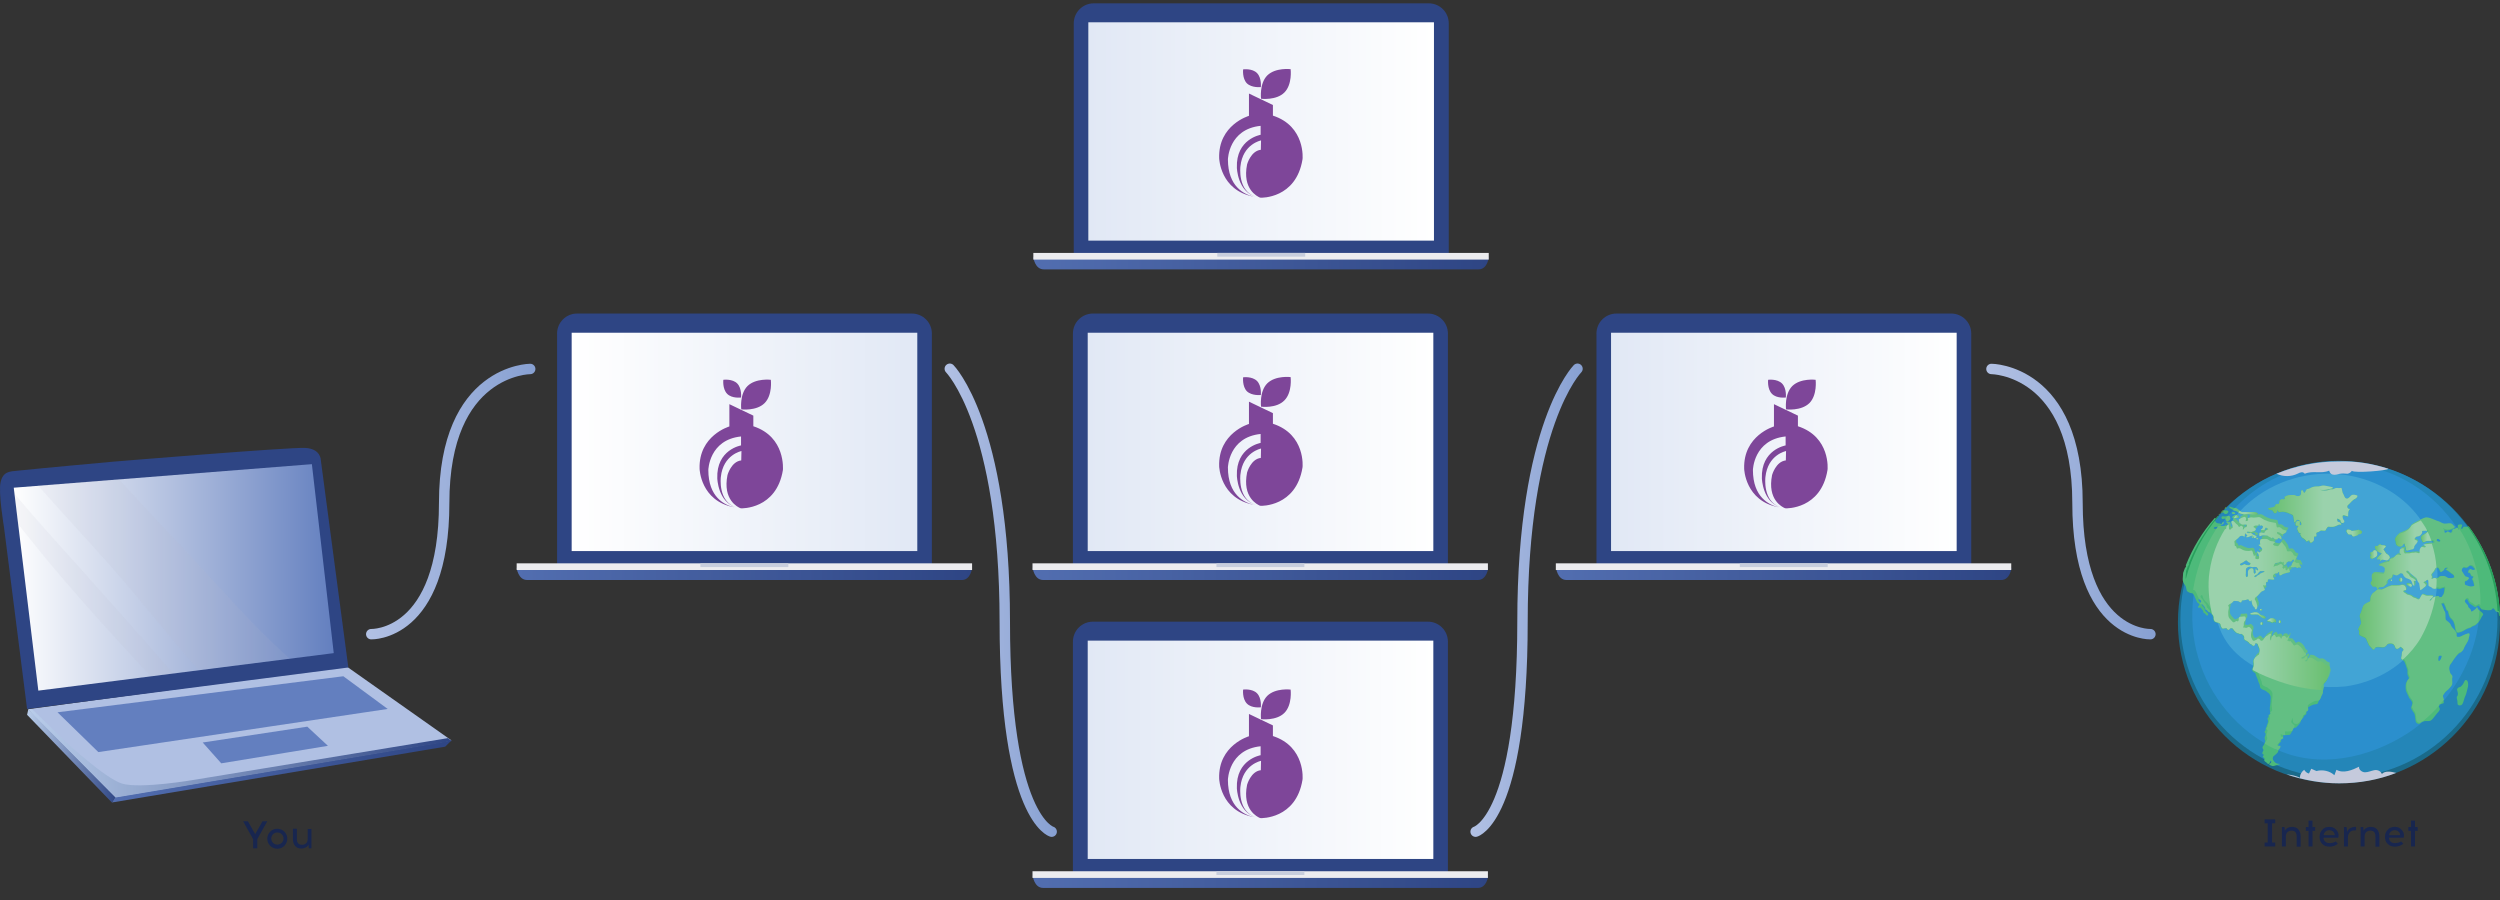<svg id="Layer_1" xmlns="http://www.w3.org/2000/svg" viewBox="0 0 1200 432"><rect x="0" y="0" width="1200" height="432" fill="#333333" stroke="none"/><style>.st3{fill:#2e4584}.st8{enable-background:new}.st9{fill:#18264f}.st12{fill:#ececef}.st13{fill:#c8cedd}</style><g id="Слой_1_1_"><linearGradient id="SVGID_1_" gradientUnits="userSpaceOnUse" x1="53.7" y1="-614.15" x2="216.7" y2="-614.15" gradientTransform="matrix(1 0 0 -1 0 -244)"><stop offset="0" stop-color="#526eb0"/><stop offset="1" stop-color="#2e4584"/></linearGradient><path fill="url(#SVGID_1_)" d="M216.7 355.4l-3 3-160 26.8 1.8-3 157-27.1z"/><linearGradient id="SVGID_2_" gradientUnits="userSpaceOnUse" x1="13" y1="-606.8" x2="56.4" y2="-606.8" gradientTransform="matrix(1 0 0 -1 0 -244)"><stop offset="0" stop-color="#b9cdea"/><stop offset="1" stop-color="#2e4584"/></linearGradient><path fill="url(#SVGID_2_)" d="M55.4 382.6l-1.7 2.6L13 343.1l.6-2.7 34.2 30.5 8.6 9.7z"/><path fill="#b0c0e3" d="M166.1 319.7l50.6 35.7-161.3 27.2-41.8-42.2z"/><path class="st3" d="M167.2 320.4L154 220.9s.1-5.5-7.5-5.9-92.1 6.6-92.1 6.6-34.2 3.1-45.6 4.3c-4.3.4-7.3.4-8.5 5.5-1.2 4.9 1.6 21.5 1.6 21.5L13 340.3l154.2-19.9z"/><linearGradient id="SVGID_3_" gradientUnits="userSpaceOnUse" x1="6.6" y1="-521.15" x2="160.2" y2="-521.15" gradientTransform="matrix(1 0 0 -1 0 -244)"><stop offset="0" stop-color="#fff"/><stop offset="1" stop-color="#637fbf"/></linearGradient><path fill="url(#SVGID_3_)" d="M160.2 313.5l-10.5-90.7L6.6 234.1l11.8 97.4z"/><path d="M52 270.5c-11.1-12.5-22.5-24.7-33.7-37.4l38.8-3.1c10.2 11.3 20.5 22.1 30.8 33.1 16.6 17.7 32.8 36.7 51.1 53l-43.6 5.5C80.6 305.2 67 287.3 52 270.5zm-21.4 7.8c-7.6-8.8-14.7-17.7-22-26.8l-1.7-14.6c9.8 11.8 20 23 30.1 34.2 15.5 17.3 30.8 34.5 46.1 52.1l-10.8 1.4c-14.1-15.1-28.1-30.5-41.7-46.3z" opacity=".11" fill="#bcbdc9"/><path d="M186.1 340.3l-21.3-15.7-137.2 17.3L47.2 361zm-38.6 8.5l-50.2 7.6 8.9 10 51.2-8.4z" fill="#637fbf"/><linearGradient id="SVGID_4_" gradientUnits="userSpaceOnUse" x1="13.6" y1="-605.55" x2="216.8" y2="-605.55" gradientTransform="matrix(1 0 0 -1 0 -244)"><stop offset="0" stop-color="#b9cdea"/><stop offset="1" stop-color="#2e4584"/></linearGradient><path d="M31.7 356.2s18.6 17.3 26.8 19.9c8.8 2.7 34.8-1.8 34.8-1.8l121.7-20 1.8 1.4-161.3 27.1-41.9-42.3 1.7-.2 16.4 15.9z" fill="url(#SVGID_4_)"/></g><g class="st8"><path class="st9" d="M123.5 407.2h-2v-4.4l-4.8-8.6h2.3l3.5 6.2 3.5-6.2h2.3l-4.8 8.6v4.4zm9.6-9.4c1.3 0 2.5.5 3.4 1.4.9.9 1.4 2.1 1.4 3.4s-.5 2.4-1.4 3.4c-.9.9-2.1 1.4-3.4 1.4-1.3 0-2.5-.5-3.4-1.4s-1.4-2.1-1.4-3.4c0-1.3.5-2.5 1.4-3.4 1-1 2.1-1.4 3.4-1.4zm2.1 2.6c-.6-.6-1.3-.8-2.1-.8s-1.5.3-2 .8-.9 1.3-.9 2.1.3 1.6.9 2.1c.6.6 1.3.8 2 .8.8 0 1.5-.3 2.1-.8.6-.6.9-1.3.9-2.1s-.3-1.5-.9-2.1zm14.3 6.8h-1.3l-.1-1.8c-.3.6-.8 1.1-1.4 1.4-.6.3-1.3.5-2 .5-1.3 0-2.3-.4-3-1.2-.7-.8-1.1-1.9-1.1-3.3v-5h1.9v4.9c0 1.9.8 2.8 2.5 2.8.8 0 1.5-.3 2-.8s.7-1.3.7-2.3v-4.5h1.8v9.3z"/></g><path class="st3" d="M447.3 271.7V160.1c0-5.3-4.3-9.6-9.6-9.6H277c-5.3 0-9.6 4.3-9.6 9.6v111.6h179.9z"/><linearGradient id="SVGID_5_" gradientUnits="userSpaceOnUse" x1="248" y1="-519.5" x2="466.6" y2="-519.5" gradientTransform="matrix(1 0 0 -1 0 -244)"><stop offset="0" stop-color="#526eb0"/><stop offset="1" stop-color="#2e4584"/></linearGradient><path d="M461.7 278.4H253c-4.3 0-5-5.8-5-5.8h218.6s-.6 5.8-4.9 5.8z" fill="url(#SVGID_5_)"/><path class="st12" d="M248 270.4h218.6v3.2H248z"/><path class="st13" d="M336.2 270.4h42.2v1.8h-42.2z"/><linearGradient id="SVGID_6_" gradientUnits="userSpaceOnUse" x1="274.4" y1="-456.1" x2="440.3" y2="-456.1" gradientTransform="matrix(1 0 0 -1 0 -244)"><stop offset="0" stop-color="#fff"/><stop offset="1" stop-color="#e1e8f5"/></linearGradient><path fill="url(#SVGID_6_)" d="M440.3 159.7v104.8H274.4V159.7"/><path class="st3" d="M695 271.7V160.1c0-5.3-4.3-9.6-9.6-9.6H524.6c-5.3 0-9.6 4.3-9.6 9.6v111.6h180z"/><linearGradient id="SVGID_7_" gradientUnits="userSpaceOnUse" x1="495.7" y1="-519.5" x2="714.309" y2="-519.5" gradientTransform="matrix(1 0 0 -1 0 -244)"><stop offset="0" stop-color="#526eb0"/><stop offset="1" stop-color="#2e4584"/></linearGradient><path d="M709.4 278.4H500.7c-4.3 0-5-5.8-5-5.8h218.6c.1 0-.6 5.8-4.9 5.8z" fill="url(#SVGID_7_)"/><path class="st12" d="M495.6 270.4h218.6v3.2H495.6z"/><path class="st13" d="M583.9 270.4h42.2v1.8h-42.2z"/><linearGradient id="SVGID_8_" gradientUnits="userSpaceOnUse" x1="688" y1="-456.1" x2="522.1" y2="-456.1" gradientTransform="matrix(1 0 0 -1 0 -244)"><stop offset="0" stop-color="#fff"/><stop offset="1" stop-color="#e1e8f5"/></linearGradient><path fill="url(#SVGID_8_)" d="M688 159.7v104.8H522.1V159.7"/><path class="st3" d="M946.2 271.7V160.1c0-5.3-4.3-9.6-9.6-9.6H775.9c-5.3 0-9.6 4.3-9.6 9.6v111.6h179.9z"/><linearGradient id="SVGID_9_" gradientUnits="userSpaceOnUse" x1="746.9" y1="-519.5" x2="965.5" y2="-519.5" gradientTransform="matrix(1 0 0 -1 0 -244)"><stop offset="0" stop-color="#526eb0"/><stop offset="1" stop-color="#2e4584"/></linearGradient><path d="M960.6 278.4H751.9c-4.3 0-5-5.8-5-5.8h218.6s-.6 5.8-4.9 5.8z" fill="url(#SVGID_9_)"/><path class="st12" d="M746.8 270.4h218.6v3.2H746.8z"/><path class="st13" d="M835.1 270.4h42.2v1.8h-42.2z"/><linearGradient id="SVGID_10_" gradientUnits="userSpaceOnUse" x1="939.2" y1="-456.1" x2="773.3" y2="-456.1" gradientTransform="matrix(1 0 0 -1 0 -244)"><stop offset="0" stop-color="#fff"/><stop offset="1" stop-color="#e1e8f5"/></linearGradient><path fill="url(#SVGID_10_)" d="M939.2 159.7v104.8H773.3V159.7"/><path class="st3" d="M695 419.7V308c0-5.3-4.3-9.6-9.6-9.6H524.6c-5.3 0-9.6 4.3-9.6 9.6v111.6h180v.1z"/><linearGradient id="SVGID_11_" gradientUnits="userSpaceOnUse" x1="495.7" y1="-667.3" x2="714.309" y2="-667.3" gradientTransform="matrix(1 0 0 -1 0 -244)"><stop offset="0" stop-color="#526eb0"/><stop offset="1" stop-color="#2e4584"/></linearGradient><path d="M709.4 426.2H500.7c-4.3 0-5-5.8-5-5.8h218.6c.1 0-.6 5.8-4.9 5.8z" fill="url(#SVGID_11_)"/><path class="st12" d="M495.6 418.2h218.6v3.2H495.6z"/><path class="st13" d="M583.9 418.2h42.2v1.8h-42.2z"/><linearGradient id="SVGID_12_" gradientUnits="userSpaceOnUse" x1="688" y1="-603.9" x2="522.1" y2="-603.9" gradientTransform="matrix(1 0 0 -1 0 -244)"><stop offset="0" stop-color="#fff"/><stop offset="1" stop-color="#e1e8f5"/></linearGradient><path fill="url(#SVGID_12_)" d="M688 307.5v104.8H522.1V307.5"/><g class="st8"><path class="st9" d="M1090.6 404.4h1.5v1.9h-5.1v-1.9h1.5v-9.2h-1.5v-1.9h5.1v1.9h-1.5v9.2zm9.6-7.5c1.3 0 2.3.4 3 1.2.7.8 1.1 1.9 1.1 3.3v5h-1.9v-4.9c0-1.9-.8-2.8-2.5-2.8-.8 0-1.5.3-2 .8s-.7 1.3-.7 2.3v4.5h-1.9V397h1.3l.1 1.8c.3-.6.8-1.1 1.4-1.4.7-.4 1.3-.5 2.1-.5zm9.8 1.9v7.5h-1.9v-7.5h-1.3V397h1.3v-3.1h1.9v3.1h1.3v1.8h-1.3zm8.1-1.9c1 0 1.8.2 2.5.7s1.2 1.1 1.6 1.9c.2.4.3.8.3 1.3s0 .9-.1 1.3h-7.1c0 .8.3 1.4.8 1.9s1.2.7 2.1.7c1.1 0 2.1-.3 3-.8l1 1.1c-1.3 1-2.6 1.4-4 1.4s-2.6-.4-3.5-1.3c-.9-.9-1.3-2-1.3-3.4s.4-2.5 1.3-3.4c.8-1 1.9-1.4 3.4-1.4zm0 1.6c-.8 0-1.4.2-1.9.7-.5.5-.8 1-.8 1.7h5.3c0-.3-.1-.6-.2-.9-.2-.4-.5-.8-.9-1.1-.5-.2-1-.4-1.5-.4zm12.8.1h-.7c-1.1 0-1.8.3-2.4 1-.5.6-.8 1.5-.8 2.6v4.1h-1.9V397h1.3l.2 2.3c.7-1.6 2.1-2.4 4-2.4h.3v1.7zm7.1-1.7c1.3 0 2.3.4 3 1.2.7.8 1.1 1.9 1.1 3.3v5h-1.9v-4.9c0-1.9-.8-2.8-2.5-2.8-.8 0-1.5.3-2 .8s-.7 1.3-.7 2.3v4.5h-1.9V397h1.3l.1 1.8c.3-.6.8-1.1 1.4-1.4.7-.4 1.4-.5 2.1-.5zm11.5 0c1 0 1.8.2 2.5.7s1.2 1.1 1.6 1.9c.2.4.3.8.3 1.3s0 .9-.1 1.3h-7.1c0 .8.3 1.4.8 1.9s1.2.7 2.1.7c1.1 0 2.1-.3 3-.8l1 1.1c-1.3 1-2.6 1.4-4 1.4s-2.6-.4-3.5-1.3c-.9-.9-1.3-2-1.3-3.4s.4-2.5 1.3-3.4c.8-1 2-1.4 3.4-1.4zm0 1.6c-.8 0-1.4.2-1.9.7-.5.5-.8 1-.8 1.7h5.3c0-.3-.1-.6-.2-.9-.2-.4-.5-.8-.9-1.1s-1-.4-1.5-.4zm9.7.3v7.5h-1.9v-7.5h-1.3V397h1.3v-3.1h1.9v3.1h1.3v1.8h-1.3z"/></g><linearGradient id="SVGID_13_" gradientUnits="userSpaceOnUse" x1="175.7" y1="-484.751" x2="257" y2="-484.751" gradientTransform="matrix(1 0 0 -1 0 -244)"><stop offset="0" stop-color="#b2c1e4"/><stop offset="1" stop-color="#87a0d2"/></linearGradient><path d="M178.2 304.4s35 1.2 35-63 41.3-64.3 41.3-64.3" fill="none" stroke="url(#SVGID_13_)" stroke-width="5" stroke-linecap="round" stroke-miterlimit="10"/><linearGradient id="SVGID_14_" gradientUnits="userSpaceOnUse" x1="453.499" y1="-532.1" x2="507.399" y2="-532.1" gradientTransform="matrix(1 0 0 -1 0 -244)"><stop offset="0" stop-color="#b2c1e4"/><stop offset="1" stop-color="#87a0d2"/></linearGradient><path d="M455.9 177s26.4 26.7 26.4 121.4 22.5 100.8 22.5 100.8" fill="none" stroke="url(#SVGID_14_)" stroke-width="5" stroke-linecap="round" stroke-miterlimit="10"/><linearGradient id="SVGID_15_" gradientUnits="userSpaceOnUse" x1="705.8" y1="-532.1" x2="759.7" y2="-532.1" gradientTransform="matrix(1 0 0 -1 0 -244)"><stop offset="0" stop-color="#b2c1e4"/><stop offset="1" stop-color="#87a0d2"/></linearGradient><path d="M757.2 177s-26.4 26.7-26.4 121.4-22.5 100.8-22.5 100.8" fill="none" stroke="url(#SVGID_15_)" stroke-width="5" stroke-linecap="round" stroke-miterlimit="10"/><linearGradient id="SVGID_16_" gradientUnits="userSpaceOnUse" x1="953.311" y1="-484.751" x2="1034.611" y2="-484.751" gradientTransform="matrix(1 0 0 -1 0 -244)"><stop offset="0" stop-color="#b2c1e4"/><stop offset="1" stop-color="#87a0d2"/></linearGradient><path d="M1032.2 304.4s-35 1.2-35-63-41.3-64.3-41.3-64.3" fill="none" stroke="url(#SVGID_16_)" stroke-width="5" stroke-linecap="round" stroke-miterlimit="10"/><path class="st3" d="M695.4 122.8V11.2c0-5.3-4.3-9.6-9.6-9.6H525c-5.3 0-9.6 4.3-9.6 9.6v111.6h180z"/><linearGradient id="SVGID_17_" gradientUnits="userSpaceOnUse" x1="496" y1="-370.4" x2="714.6" y2="-370.4" gradientTransform="matrix(1 0 0 -1 0 -244)"><stop offset="0" stop-color="#526eb0"/><stop offset="1" stop-color="#2e4584"/></linearGradient><path d="M709.7 129.3H501c-4.3 0-5-5.8-5-5.8h218.6c0 .1-.6 5.8-4.9 5.8z" fill="url(#SVGID_17_)"/><path class="st12" d="M496 121.4h218.6v3.2H496z"/><path class="st13" d="M584.3 121.4h42.2v1.8h-42.2z"/><linearGradient id="SVGID_18_" gradientUnits="userSpaceOnUse" x1="688.3" y1="-307.1" x2="522.4" y2="-307.1" gradientTransform="matrix(1 0 0 -1 0 -244)"><stop offset="0" stop-color="#fff"/><stop offset="1" stop-color="#e1e8f5"/></linearGradient><path fill="url(#SVGID_18_)" d="M688.3 10.7v104.8H522.4V10.7"/><circle cx="1122.7" cy="298.7" r="77.3" fill="#1a6a8a"/><circle cx="1122.7" cy="297.3" r="76.1" fill="#2486b8"/><path d="M1092 359.4c-17.8-8.6-31.5-24.9-36.9-43.9-5.5-18.9-2.8-39.9 6.9-57.1 6.6-11.8 16.6-21.8 28.5-28.1 17.5-9.3 39.1-10.4 57.5-2.9s33.2 23.4 39.2 42.3c10 31-4.8 64.3-31.1 82-18.7 12.2-43.3 17.7-64.1 7.7z" fill="#2b8fcd"/><path d="M1095.2 325.6c-12.7-4.4-24.5-10.7-29.7-23.7-3.3-8.5-5-19.4-3.7-28.5 5.2-35.3 43.1-54.4 75.5-42.5 10.6 3.9 19.9 10.9 25.9 20.5 10.2 16.2 8.2 38.7-1.2 55.1-7.4 12.9-21.6 21-36.3 23-10.4 1-20.8-.5-30.5-3.9z" fill="#42a4d5"/><path d="M1117.5 319.5c-.5-.2-1.5-.4-1.8-1-.4-.6-1.5-1.2-2-1.1-.4.1-1.1.4-1.6-.1-.5-.4-1.4-.9-1.7-1.1-.4-.4-1.2-.5-1.6-.5s-.4-.4-1 .6 0 1.2-1.1 1.1.1-.2.7-1.1-.1-1.5-.7-1.2c-.6.2-.1.7-1.2 1-1.1.2-1.1-.5-.4-.7s1.8-.9 1.8-1.1c0-.4-.1-1.1-.6-1.1s-.4-.7-1.2-1.8c-.9-1.1-2-2.2-2.7-2-.7.1-1.2.9-1.6.1-.4-.9-.9-1-1.1-1.5s-1 0-1.1-.2l-.1-.2s-.9.2-.4-.5.6-2 .5-2c-.1.1-.5 1.1-.9 1.1-.4-.1-.1-.2-.7-.7s-1.7-.1-1.7.4-.4.7-.4.7-.1-.2-.4-.7c-.1-.5-1.1-.5-1.6-.1-.5.5-.7-1.1-1.1-1.1s-1 .4-1.4 1.1-.1 1.7-.5 1.6c-.2-.1-.4-1.4-.2-1.8.1-.5.7-1.2.2-1.4-.5-.1-1.4.7-1.6.9-.4.1-1 .6-1.4 1.2s-.6 1-1 1.2-1 0-.9-.2-1.1-1.1-1.4-.7c-.1.4-.7.5-1.4.9s-1.1-.4-1.2-.7c-.1-.4-.4-.4-.5-1.4s.1-2.1.4-2.7c.1-.6-1-1.8-1.5-1.8-.5.1-1 .6-1.4.5-.5-.1-.2-.2-1-.2s-.1-.1 0-.9-.2-1.6.5-2.2.5-2.1 0-2.2-1.4.2-2 .1-1.1.5-.9 1.2c.1.7-.4 1.1-.5 1.1s-.5-.5-1.2.1-1 .4-1.7-.4-1.5-1.4-1.6-2.5-.1-2.2.1-2.8c.2-.6.2-1.7-.1-1.8-.4-.1.5-1 1-1.1s1.2-.9 1.4-1.1c.1-.4.7-.2 1.5-.2.7 0 .9 0 1.6.5s.9-.2.9-.5.4-.4 1.2-.4c.9 0 1.7-.6 2-.4.1.2.6 1.1 1 .9.4-.4.5-.9.6.1s.5 2.3 1.1 2.6.2 1.1.9 1.2c.6.1.9-1.5.6-2-.1-.5-.6-2.2-1-2.6s.2-1.4.9-1.6c.6-.4 1.7-2 2.2-2.3.5-.4 2-.6 1.6-1.2s-.7-1.2-.7-1.7.4-.4.6 0c.1.4 1-.5.7-.9-.1-.4-.1-1 .4-.9s.6-.4.4-.7c-.1-.4.5-.7 1-.5.5.1 2 .2 2.2 0 .1-.4-.7-1-.7-1.6s.7-1.1 1.2-1.2 1.1 0 1.1-.2.7-.9.7-.4 0 1.5.5 1.5 1.2-.7 1.4-.7c.1-.1 1.5-.4 1.7-.5s1.8-.2 1.6-.7c-.1-.5-.4-1.1-.6-1.4-.1-.2-.4.1-.6.5s-.7.4-.9.1c-.1-.2.1-1.2-.4-1-.5.4-.5.6-.7.5s-.5-.7-.5-.7.6-.4.1-1.1-1.1-.5-1.7-.1-.6.4-1.4.5c-.7.1-1.2.5-1.2.5s.2-1.2.7-1.6c.5-.5 1.8-.2 2.2-.7s1.5.2 1.5.2.5-.6.5-.2-.1 1.4.2 1.4 1.5-.6 1.1-.7c-.5-.1.2-.5.7-.9s1.4.1 1.6-.1c.2-.1.5-.9 1-.9s.6.7 0 1.1-.7 1.6-1.1 2-.1.7.4.6 1 .1 1.5-.1c.5-.1.7.1.9.4s.5-.2.5-.2.9-.2 1.1.1c.2.4.5-.2.2-.6-.1-.4-.5-.7-.6-1.2s-.5-.6-1-.5-.6-.1-1-.4c-.4-.2-.6.4-.4-.2.2-.5.4-.7.6-1.1.1-.5 1.1-1.4.1-1.6-.9-.2-1.1-.4-1.2-.9s-1.1-1.4-1.4-1.4c-.2 0-1.5.2-1.6-.1-.1-.4-.4-1.5-.7-2-.4-.4-1.6-2.1-1.7-2.2s-.5-.1-1.1.9-1.1 1.1-1.6.9-1 0-1.5-.6.9-.9.7-1.2c-.1-.4-1.2-.5-2-.6-.7-.1-1.1-1-2.1-1-1-.1-2.2.1-2.5.1-.4 0-.4.5-.5 1.4s.5 1.1-.1 1.2-.9.2-.2.5c.6.4 1.4 1.6 1.4 1.6s0 .7-.5 1.1-.9.7-1.2.4c-.2-.5-1-.4-.7.1.1.5.6.7.6 1.1s.6 1.6.1 2c-.4.4-.9.1-1.2.1-.4.1-.6-.6-.4-.7s-.1-1.4-.1-1.4-.7 1.4-.7.6c.1-.7-.4-.7-.4-1.4s-.6-1.4-1.1-1.1c-.5.2-1.1.2-2.2.1-1.1-.2-1.6-.4-2.5-1-1-.5-1.2-.1-1.7-.1-.5.1-.2-1.1-.9-1.2-.6-.1-.2-.4-.4-1.4-.1-1-.5-.7 1-1.8s1.2-1.6 2.3-1.7c1.1-.1 1.5.7 1.5.4s.4-2.5.4-1.7c0 .7 1.4.9.7 1.4s-.2.6.2.6c.5 0 1.4-.5 1.4-.5s1.1-.5 1.4-.1.2 1 .7 1 1.5-.6.6-1.1-1.4-.5-2-1.1c-.5-.6-.4-.4-1-.2s-.6-.2-.7-.2-.5.1-.6-.1c-.1-.4.1-.4.7-.4s1.5.2 1.5.2.7-.4 1-.4c.1-.1 1.2-.2 1.1-1-.1-.7-.9-.7-1.1-1s.4-.5.7-.7c.4-.1 1.2 0 1.2 0s.6.1.6-.2-.1-.7.2-.5c.4.2 0 1 .6.7s.7 0 1.1.2-.1 1.1-.4 1.4c-.4.1-.9.5-.1.5s1.2.1 1.2.1.5-.5.6-1 .5-.1.7 0 1.2.4.4.7c-1 .4-1.1.7-1.4 1.1-.1.4-.2.6-1.1.4s-1.4-.1-1.5.2c-.1.4-.1 1.6.2 1.5.4-.1.6-.1 1.1-.4.4-.1 2 .1 2.3.1.4-.1 1.1.7 1.2.6.2-.1.6.4 1 .6.4.4.2-.7 1-.1.7.6.4.6.7.6.4 0 1.2.1 1.2.1s.1-.7.7-.6 1.2 1 1.2.4.1-1.1-.5-1.6c-.5-.5-1.4-.7-1.5-1-.1-.2-.2-.5-.1-.7.1-.1 1.1.1 1.6.5s1 .7 1.4.5c.4-.4.9-.5 1.1-.7.1-.2.6-1 .6-1s-2-.4-2.2-.7c-.2-.4-1.2-1-1.5-1-.2 0-1 .5-1.2-.2s-.2-1.7-.5-1.8-3.1-.5-3.4-.7c-.4-.2-2-.7-2.6-1.1-.6-.4-1.5-1-2-1s-2.7.4-3.1.2-1.6.1-2.1.2.6 1.1-.4 1.4c-1 .2-.9.4-.6-.7.1-1.1-.6-1.5-1.5-1s-2.2.7-2 1.4c.4.5-.1 1 .6 1.5s1 .7 1.7.6c.9-.1 1.7.1 1.7.1s0 1-.4 1.1-.9.1-1 .6-.7.7-.7.5.4-1-.1-1.4-.6-.5-1.1-.1-.6.5-.9-.1c-.2-.6-1.1-1.1-1.1-1.1s-.5-.7-1-1.1c-.4-.4-1.1-.4-1.2.1s.1.7.4 1.5c.2.7.4 1.6-.1 1.6-.5.1-.4.6-.9.7-.5.1-.6-.2-.6-.9s-.1-1.1-.1-1.4c.1-.2-.5.1-1.2 0-.6-.1-1.2.4-.5.5s.7 1.1.1 1.4c-.6.2-2.8 0-3.6 0-.7 0-1.7.2-2-.2-.1-.5.6-.7 1.1-.7s1.8.1 2.3-.7c.5-.9-.6-1-1.2-1-.5 0-1-.2-1.5-1-.6-.7.4-1.1.2-1.5-.1-.1-.2-.1-.4-.1-5.9 6.6-10.6 14.4-13.9 22.7.1.4.1 1-.1 1.1-.1 0-.1 0-.2-.1-.4.9-.6 1.7-1 2.7-.1.9-.1 2.2-.2 2.9-.1.9.5 2.3 1.2 3.1.6.7.5 2.6 1 2.8.4.4 1.4.9 2 .9.6-.1 1 .5 1.5 1.6s1.1 2.8 1.5 3.1c.4.1 1.1.7.7 1.1s-.9 1.2-.2 1.2.7-.4 1.2.4c.5.7 1.1 1.1 1 1.6s.5.6.7.7.9 1.5 1.5.9-.7-1.6-1.2-2c-.4-.4 0-1.2-1-2.1s-.7-1.5-1.5-2.1c-.7-.6-1.2-1.1-.5-1.7s.7.5 1 1.2c.2.7 1.6 2.1 2.2 2.7s1.6 2.8 2 2.8 1.2 1.2 1.2 1.2.5 1 .4 1.4.2 1.5.7 1.8c.5.4 2.5.4 2.6 1.5 0 .2.4 1.8 1.1 1.8s1.7-.4 1.8-.1c.1.2.7 1.1 1.2.6.4-.5.5-.7 1.1-.7s.9.5 1.2 1c.4.4 1.2 1.4 1.7 1.4.5-.1 1.1.6 1.4.4.4-.2.9.1 1.1.4.2.1.9.7.7 1.6-.1.9.9 1.1 1.4 1.4.4.2 1 .7 1.2 1.1.4.4 1.1.5 1.2.7s.4.7 1 .4c.6-.4.5-1.1.5-1.1s.6-.1 1 .1c.4.4.5 1.4.7 1.5.1.1.6 1.4.4 2.2-.2.9-.1 1.7-.5 1.7-.2 0-1 .9-1.4 1.1s-1.1 1.5-1 2 .2 1.6.1 2.2c-.1.5-.6 1.1-.5 2s1.6 1.1 1.6 1.8 1.1 2.5 1.2 3.3c.1.7.9 1.6.9 2.8 0 1.1 2 1.7 2.3 1.8.4.1 1 .7 1.4 1 .5.2.9.7 1.2 1.4.4.6.2 1.6.2 1.8s-.1 2.6-.4 4.1c-.1 1.4.5 2.7.1 3.1s-1.1.5-.7 1-.5.7-.5 1 .5 1.5.2 2c-.2.5-.5 1.4-.6 1.8-.1.5-.6 1-.5 1.6.1.7-.5.5-.5 1.1 0 .7.6.4.5 1.2s-.5 1.1-.5 1.7.4 1.5.4 1.7-.4 1-.7 1.6c-.5.6-.7 1-.7 1.4s.5.9.5 1.1-.6 1-.6 1.6c.1.5.6.4.7.7.1.4-.7.7-.4 1.1.4.4 1 .4.7 1.2s.7 1.1 1 1.4c.1.2.6.7 1 .7s.6-.2.7-1.1 1.1-.1.4.5c-.6.6-1 1-.7 1 .1 0 1.2.6 1.7.6s1.6-.4 1.7-.4c.1-.1 1.6-.4 1.7-.5.1-.2-1.1-.1-1.7-.4-.6-.2-1.6-1.4-1.7-1.8s-.1-1.4.4-1.7 1.6-1.4 1.8-1.6c.2-.2.6-1.4.5-1.5s-1.2 0-1.4-.2c-.1-.2-.1-.5.5-1.1.6-.5 1-1.4 1.2-1.6s.7-.7 1-1.2c.1-.5-.2-.2-.6-.2s-.6-.9-.6-1.2 1 .1 1.7.4c.7.1.4-.4.4-.9-.1-.5.1-1.2.5-1s2.5-.1 2.7-.1c.2-.1 1-1.5 1.2-1.8s.4-.7 0-1c-.4-.2-1.2-1.1-1.4-1.4-.1-.2.4-1.6.5-2s0 2.2 1 2.6 1.5.5 2.3-.5c.9-1 1.5-1.6 1.6-2.2s.2-1.2.6-1.5.6-.1 1-1.1.7-.2 1.1-1.1-.6-2 .1-2.6 2.2-1.4 2.2-1.4.4-.2 1.2-.5c.7-.2 1.6-.1 2-.5.2-.5.5-1.5 1-2 .4-.5.9-1.4.6-1.8-.1-.4.5-2.1.5-2.6-.1-.5-.6-1.6.4-2.5 1-1 2.1-2.3 2.1-2.7.1-.4.9-2 .7-2.8.9-2.5.2-3.5-.3-3.8zm-32.4-45.4c.1.1 1.6-.2 1.8.1s-.2.5-1 .7c-.6.4-.9.2-1.1.6s-1.1.5-1.5 1-1.1.7-1.2.4c-.1-.5.1-.2.1-.5.1-.2 1.2-.7 1.2-.7s1.4-1.8 1.7-1.6zm-3.6-1.9c.1-.1 1.1-.1 1.6 0s1.1 1.5.7 1.6-.9-.4-.9-.9-.5 1-.1 1.5c.2.5-.5 1-.7 1s-.5-.7-.4-1.4c.1-.7-.4-1.4-1.1-1.2-.7.1-1.1.7-1.4 1-.2.2-.2 1.6-.2 1.8.1.4.1 1.4-.6 1.4-.6-.1-.5-1.4-.4-1.8.1-.5-.1-1.6.1-2.2s1.1-.9 1.6-1 1.6.4 1.8.2zm-5.2-2.1c.9-.4 1.7-1.5 2.2-1 .4.5 1.1 1 1.6 1.1s-.1 1-.4 1.1c-.1.1-1-.1-1.5-.1s-.5-.5-.7-.4-.9.2-1.2.5c-.4.2-1.1.1-1.1-.2 0-.7.3-.6 1.1-1zm5.5-12c-.1.4-1.1 0-1-.2.5-.7 1.1-.2 1 .2zm1.9.7c-.5.2-1.1-.4-.4-.6.7-.1.9.4.4.6zm-15.3-14.6c-.2 0-.4 0-.6-.1l.7-.7c.2.4.2.8-.1.8zm-3.5 3l.7-.7c-.1.2-.2.7-.5.7h-.2zm1-1.1c.4-.4.7-.7 1-1.1h1.6c.9-.1 1.2.4 1.1.7 0 .2-.5 1.1-1.1 1-.6 0-.6.2-.9-.4s-1.5-.2-1.7-.2zm4.1 1.7c.4.2.6 1.4.4 1.5s-.1.5-1 1-1.1-1-1.2-1.2c-.1-.4-1 .1-1.4 0-.5 0-.6-.7-.4-1.1.5-.4 1.4 0 1.7-.1s1.5-.4 1.9-.1zm1.4.6c-.1-.4 1.2-1.1 1.6-1.2.4-.1.7.4 1.2.4s.4.9 0 .9-1.2.1-1.8.2c-.6.1-1-.2-1-.3zm-.1-2.2c.2-.6 1.4-.5 1.6.2.1.6-1.8.4-1.6-.2zm-1.1-3.1c0 .1 1 .4 1.5.5 1.1.4 1 .4 1.6.4.5.1 1.4 1 1.8 1.2s.7.7 1.4.7h5.3c.4 0 2 .4 2 .6 0 .2-.2.5-1.1.6-.9 0-2.3-.1-3.3-.2s-2 .1-2 .1l-1.4-.1s-1.2-.5-1.6-1-1.5-.6-2-.9c-.5-.2-1.4-.7-1.8-1-.8-.2-.4-1.1-.4-.9zm62.8 13.2s-1.2 0-1.4.4-.7.5-1.6.7c-.7.2-1.1-.1-1.2-.5-.1-.5-1.2-.4-1.5-.4s-.6-.4-1-1.1c-.4-.7 0-.7.1-1.1.1-.2 1.6 0 2 .4s1 0 1.8 0 1.2-.5 1.6-.4c.4 0 1.2.4 1.6.7.5.4-.4 1.3-.4 1.3zm-8-6.3c.1.2.2 1-.5 1.2s-1.1-.5-1.1-1-1.5-1.1-1.6-1.1-.1 1.6.5 1.6 1 .7 1.4 1.1c.4.4-.6.4-1 .2-.4 0-1.5.7-2.6 1-1.1.2-2.2 0-2.6 0s-1.1 1.6-1.4 1.8c-.1.2-1.6 0-2.1 0s-1 .7-1.8.9c-.9.1-.4.7-.4 1.4 0 .5-.2.7-.7.6s-.5.2-.5.7.1 1.1-.4 1.6-.7.6-1.2.6c-.6 0-.5-1.2-.7-1.1s-1.1.7-1.4.4c-.1-.5-1.4-1.4-1.8-1.6-.5-.2-.7-1.1-1-1.5-.2-.4.6-.5.4-.5s-1.1-.4-1.2-.6c-.1-.2-.7-1.5-.7-1.8 0-.4.6-1 .6-1.2s-.6-.2-1-.2-.6-.7-.2-1.6c.4-.7 1-.6 1-.6h.6c.4 0 .2.9.1 1.4s.2.4.5.6c.2.2.4-.4.4-.7 0-.4-.6-1.2-.9-1.6s-1.1-.5-1.4-.2c-.1.2-.9 1.4-1.1 1.1-.2-.2-.2-2.6-.6-3.3s-1.6-.9-2.2-1.2c-.6-.4-2.5-.6-2.7-.7-.4 0-1.5.4-2 .1-.5-.2-.5-1.2-.5-1.2s-.2 1.1-.5 1.4c-.2.4-.6.5-1 .4s-.7-1.4-1.4-1.5c-.6-.1-.9.1-1.4-.4-.7-.6 1.2-.6 1.4-.6.1 0 1.6-.4 1.7-.9 0-.5.5-1.1 1.2-.9.7.1 1-.6.9-1.2-.1-.6 1.2-1.4 1.5-1 .2.4 1.4 0 1-.7-.4-.6 1.4-1.2 2.9-1.4 1.6-.1 2 .1 2.5.4.4.2 1.7.4 2.2-.4.5-.7 0-1.7.5-2.2s.6.6 1.1 1.1c.5.4.9-1.1 1.4-1.7.1-.1 1.1-.1 2-.7 1-.7 2.5-.6 3.7-.6 1 0 1.6-.4 2.6-.4 1.2.1 2.7.6 3.8.7.2 0 .9.4.1.6-.7.1-2.3.5-3.3.7-1.2.2-2.8 0-2.6 0 .2 0 1.8.7 3.8.2.2-.1 1.1-.6 2-.4.5.1 1-.5 1.7-.6.6-.1 1.6 0 1.6 0l.9-.1c.9-.1.4 1.8 1.1 2.8.5.7.7 2.1 1.6 2.3s1.5-.5 2.2-1.4c.9-.9 2.1-.4 2.8-.1.6.2 0 1.5-1 1.7s-2.6 2.3-2.9 2.6c-.4.4-.9.9-.6 1.6s.6.5 1 .6-.2.5-.5 1c-.2.5-.2 1.4-.2 2.2s-1.6-.4-2.3-.2c-.9.1-.5 1.2-.2 1.6.3.1.4.6.5.9zm-39.1 46.6c-.4-.4-1.5-1-1.7-1.4s-1.6-.2-2.5-.2-1.5.2-1.4-.5c0 0 1.6-.5 2-.5s1.4 0 2 .5c.5.5 1.5 1.1 2 1.1.5-.1 1.2.7 1.2 1.1-.2.2-1.2.1-1.6-.1zm-.7-4.3c.6-.1 1 .6.2.7-.7.1-.8-.7-.2-.7zm.5 7.7c-.7.2-.9-1.1-.2-1.2.6-.3.9 1 .2 1.2zm8.7-.9c-.7.2-.9-1.1-.2-1.2.6-.2 1 1 .2 1.2zm-2-.6c-.1 1-.4.1-.6.1s-1 .5-1.4.4c-.4-.2-.6-.5-1.1-.5s-1.2-.1-1.2-.1 1.1-1.1 1.5-1.2 1-.2 1.5-.1c.6 0 1.5.3 1.3 1.4zm92.3 30c.1.9-.4 2.3-.5 2.8s-.5 2.2-1 3.1c-.4.9-.5 1.8-.9 2.8s-.7 1.4-1.6 1.4-1.2-.5-1.1-1.4-.7-2.5-.2-2.9c.5-.5.5-1.7.1-2.8-.5-1.1 1-1.8 1.2-1.7.2.1 1-.6 1.6-1.5s.7-2.2 1.6-1.8c.6.1.8 1.2.8 2zm-32.8-49.5c-.4-.4-.1-1.6.5-1.6.4 0 1 .7.6 1.4-.2.4-.6.6-1.1.2zm-4.4-.4c.5-.9.7-.2.6.1-.1.3-.7.3-.6-.1zm8.5 2.2c-.4-.1-1-.7-.7-.9.4-.2 1.2 0 1.4 0 .1 0 .7 0 1.1.7.2.7-.6.9-.9.7-.3.1-.5-.3-.9-.5zm-18.2-15c-.1-.5.4-.7.7-.7.4 0 .5-.7 1.1-.9.4-.1.9 0 1.1.4s.4 1 .4 1.6-.6 1.1-1.1 1.4c-.5.2-1.1.7-1.6.6s-1-1-.6-1.2c.5-.3.1-.7 0-1.2zm2.5-2.4c-.2-.4-.5-1.2.1-1.4.4-.1.7.4 1.1-.1s.7-1 1.4-.5c.5.4 2 .1 2.3.6.4.5-1.4 1.6-1 1.8.4.4 1.1 1.7 1.6 2 .6.4 1.2 1.1 1.4 1.7.1.5-.7 1.4-1.4 1.4-.5 0-1.6-.4-2.1-.4s-.7.7-1.1.5c-.4-.1.1-.7.1-.7s-1.8.2-1.7-.2c.1-.5 1.6-2 2.2-2.3.5-.4-.9-.6-1.5-1-.7-.2-1.2-1.1-1.4-1.4zm59.7 32.4c-.5-16.1-6-31-15-43.1-.1 0-.2.1-.4.1-1.2.2-2-.2-2.2.2-.4.5-.7 1.4-1 .7-.1-.5.6-1.5.4-1.8-.4-.4-1.7-.1-2 .1-.1.2-.1 1.1.1 1.4.1.4.4 1.6-.1 1.4-.4-.2-.4-1-.7-1-.4.1-.9.4-1.1.5-.1.1-1 .1-1.2.5-.1.4.1 1.1-.2 1.2-.4.1-.6.4-1.4-.1-.7-.5-.7-.2-1-.1-.1.1-1.1.7-1.2.1-.1-.7.1-1-.5-1.4-.6-.5-.1-.5.6-.1s1.7.5 3.2-.1c1.5-.5 2.1-.7 1.5-1.1-.6-.4-1.1-1.4-2-1.5-1-.1-2.2.5-3.8-.1-1.5-.6-1.7-.9-2.3-1-.6-.1-4.2-2-5.9-1.7-1.6.4-6.1 2.8-6.4 3.2-.2.2-.6 1.1-1.5 2-.9.7-2.3 1.6-3.6 1.8-1.2.4-2.8 2.6-2.8 2.8s.5 1.5.4 1.7.2 1.4 1 1.7c.7.4 2 .2 2.1-.2.1-.5 1.1-1.5 1.1-.7s.7 1.8.6 2.2 0 1 .5.9 2.8-.7 2.8-.7.7-.4.6-1 .9-1.5 1.1-1.7c.1-.2 1-1.1.1-1.5s-1.5-.4-.6-1.4 1.5 0 2.7-1.4-.2-1.8 1-1.8c1.2-.1 2.6-.1 2.3.4-.2.5-1.7 1.5-2.6 2s-.7 1.4-.4 1.8c.4.5.5 1.6 1.1 1.4s1.4-.7 2-.6 2-.1 2.2-.1 1.1 1.1.6 1.2-1.2.1-2.3.1c-1.1.1-2.3.1-2.3.4 0 .2 1.5.7 1 1.1s-1.1-.1-1.7-.1-1.1 1-1.2 1.6.4 1.7-.6 1.4c-1-.4-1.7-.4-2-.2-.2.1-.7-.1-1.4.1s-.7.2-1.6.2h-.9l-.5.1s-.5-.4-.6-1 .2-1.4-.1-1.5c-.4-.1-1.5.1-1.7.5-.1.5-.4 1.4-.1 1.7.2.4 1.1 1.1.4 1s-1.6-.4-2.2.1l-1.5 1.5s-1.6.1-1.6.6 0 1.1-.6 1.1-1.4.4-2.2.5c-.9.1-.7.5-1.6.6s-1.1.5-.1.7 2.2.7 2.2 1.5-.1 1.5-.4 2.2c-.2.5-1.6.1-2.3.1-.7 0-2.3-.4-3.1 0s-.5 1.8-.4 2.6c.1.7-.1 1.1-.4 1.4-.2.2-.4 1 0 1.2.4.4.6 1 .9 1.1s1.1-.2 1.5.1c.4.4.6 1.4.9 1.1.1-.2.5-1.2.7-1 .4.2 1.1-.1 1.7-.1.6-.1 1-.9 1.5-1.2.6-.4.2-.4.1-.9s.6-1 1.1-1.6c.5-.5 1.4-.1 1.5-.7s.2-1.7.7-1.6 1.2.5 1.7.5 1.5-.9 1.7-1 1.2-.1 1.4.6c.1.7 1.2 1.6 1.5 1.7.2.1 2 .7 2.2 1s.6 1 .7 1.6.9 1.4 1 .9-.6-2.3-.1-2.2c.5.1 1-.1 1-.1s-1.2-1-1.7-1.2-1.4-.7-1.7-1.5c-.4-.7-1.4-1-1.4-1.7.1-.7 1-.4 1.5.4.5.6 1.8 1.5 2.3 2s1.2.7 1.4 1.5c.1.7.7 1.5 1 1.8.1.4.4 2.8.5 3.2.1.4 1.4-.9 1.7-1.1.4-.4 1-.5 1-1.1.1-.6-.7-1.1-1.1-1.4-.2-.2.6-.5 1-.7s1-.9 1.2-.4.1 2.3.2 2.6c.1.4 1.5.7 1.7 1.1s1.4.5 1.6.4c.1-.2 1.2.1 1.5.2s1.1-.1 1.6-.4c.5-.1 1.1-.6 1 .4s-.2 2.6-.9 3.3-.4 1.1-1.1 1.1c-.2 0-.6 0-.7.1-.2-.4-.5-.7-.9-.6-.7.2-1.7.2-2.5 1.1-.6 1-1 1-1.1.7-.1-.4 2-1.6 1.6-2-.2-.4-1.8-.2-2.7-.2s-1.6-.6-2.2-.7-1 1.5-1.6 2.2-1.6-.5-2.2-.5-1.7-1-1.7-1-1.1-.5-1.6-.5-1.4-1-1.6-1-1-.7-.5-1c.5-.4 1.6.4 1.1-1.4-.5-1.7-2.3-1.4-2.8-1.1s-3.8.1-4.1.1c-.2 0-2.2.7-2.8 1.1s-1.6.7-2 .9c-.2.1-1.6-.4-2.2.1-.7.5-1.5 1.4-1.7 1.4s-.7.5-1.2 1.7c-.4 1.1.1 2.2-.6 2.6s-2.2 1-2.8 1.6c-.5.6-1 3.1-1.6 4.1s0 2 .1 2.6.6 1.8-.1 2.8-.6 1.6-1 1.7.4.4.5 1.1-.6 1.6.6 2.2c1.2.7 2.3.7 2.7 1.6.4 1 1.4 3.1 1.4 3.1s1.2 1.2 1.7 1.8c.6.5.7.2 1-.4.1-.5 1-.6 1.8-.6 1 0 1.6.2 2.5.1 1-.1 1.6-1.5 2-1.6s1.7-.4 2.6.2.7 1.5 1.2 2 1.2.2 1.8-.4.4-.4 1.1.1 1.1 1 .4 1.6c-.6.7-.2 1.8-.6 2.8-.4 1.1.4 1.1 1.1 1.6s1.4 3.4 1.7 4.1c.4.5-.1 2.1.4 3.1s.7 1.5.1 2c-.5.5-1.2 1.4-1.2 2.9-.1 1.6.2 2.6.5 3.2.2.5 1 2 1.2 2.6.4.5 1.5 1.6 1.5 2.5.1.9-.9 2.2-.5 2.6.4.5.5 1.1 1.1 1.8.6.6.7 2 .7 2s.1.5.2 1.4.1 1.4.7 1.8 1.1.5 1.5.1 1.7-1.1 2.6-1.1 2.1.2 2.9-.5c.9-.7 2.1-2.6 2.6-3.1s1.5-1.6 1.4-2.2-.9-1.6-.4-2 2.2-.5 2.3-1c.1-.5-.5-2.5-.6-2.8-.1-.4.4-1.1.9-1.8s1.7-1.6 2.1-2c.2-.4 1.4-1.4 1.5-2.3.1-1-.2-2.2 0-2.8s.1-1-.5-1.6-.6-2.1-.9-2.3c-.1-.4.1-2.3.5-2.6s1.2-1.7 1.7-2.5c.5-.7 2.1-2.8 2.8-3.1.7-.2 1.8-1.4 2-2.1.1-.7 2-3.3 2.1-3.9s.9-2.6.5-3.1-2.8.7-3.2.9c-.4.1-1.2.7-2.3.7-1.1-.1-.6-1.1-.6-1.6s-1.2-2.2-1.5-2.3-1.1-1-1.4-2c-.4-1-1.7-1.6-2.2-2.2-.5-.7.1-2.8-.5-3.9-.5-1.1-1-2.5-1.5-3.4-.1-.2-.2-.5-.4-.7.6-.1 1.5-.5 1.6-.1.1.5.9 1.7 1 2.6s.9.5 1 1.4.7 2.6 1 2.8 1.5 1.5 1.6 2 .5 1.1.6 2.2.4 2.7 1 2.9c.5.2 2.3-.4 2.6-.6.4-.2 2.5-1.5 3.3-1.6.9-.1 1-.7 2-1 1-.2 1.7-1.1 2.3-1.7s1.5-2.2 1.7-2.7 1-1 .6-1.6-1.7-1.6-2.2-1.6c-.5-.1-.5-1.1-.7-1.1-.4 0-.2.5-1 1-.6.4-1.4 1.1-1.7 1-.5-.1.1-.5-.6-1.2s-1-.9-1-1.4-1.5-1.6-1.6-2.3c-.1-.7 1-1.8 1.4-1.1.4.7.6 1.8 1.5 2.2.9.5 1.6 1.2 2.1 1.4.5.1 1.4-.9 1.7-.7.4.1 1 1.6 1.6 1.8s2.6.4 2.8.4c.4 0 1.7.1 2-.4s.5-.5.7-.5c.4 0 1 1.4 1.4 1.6.5.1 1.4.1 1.2 1.1.1.3.3.9.6 1.1zm-29.3 21.5c-.6-.1-.4-2-.1-2.3.1-.4 1.4-.5 1.5-.1.2.6-.7 2.6-1.4 2.4zm-1.2-58.2c.4-1.1 2.2.2 1.8.7-.3.6-2 0-1.8-.7zm8.2 18.2c-.5.1-2.1.4-2.7.2-.6-.1-1.4-.7-2.2-1-.9-.1-2-.1-2.2.5s-1.5.4-2.1.4c-.5 0-1.2.7-1.4.5 0 0 .4-1.4 0-1.6s.1-1.1.5-1.4c.4-.4.9-1.1 1.2-1.8.4-.7 1-.9 1.2-.7.4.1 1.1 1.5 1.2 2 .2.5.9-.1 1.1-.4.2-.1.6-.6.7-1s.6-.6 1.4-.6c.6 0 .1.6-.4.7s-.1.5.6.7c.7.4 1.5 1.1 2.3 1.7 1.2.5 1.3 1.6.8 1.8zm10.2-3.8c-.2.2-1.5.5-1.8 0-.4-.5-1.4.1-1.4 1-.1.9.2.2.6.5.4.2.5.7.7 1.2s.7.4 1.1.7c.4.4-1 .9-.4 1.4.5.5.7 2.3.9 2.8s-1.5.7-2 .6-1.8-.6-2.3-.7-.7-2.1-.1-2 .7-.1 1.4-.9-1-1-1.5-1.1-1.4-1.8-1.7-2.5c-.4-.5-.1-1.4.7-2 .4-.4 1.5.4 2 0s1.1-.9 1.2-1 1.5.2 1.7.7c.5.4 1.2 1.1.9 1.3z" fill="#4dba7a"/><path d="M1137.8 265.8c-.1-.5.4-.7.7-.7.4 0 .5-.7 1.1-.9.4-.1.9 0 1.1.4s.4 1 .4 1.6-.6 1.1-1.1 1.4c-.5.2-1.1.7-1.6.6s-1-1-.6-1.2c.5-.3.1-.7 0-1.2zm-4.2-10.8c-.4-.4-1.2-.6-1.6-.7-.4 0-.7.4-1.6.4s-1.5.4-1.8 0c-.4-.5-1.8-.6-2-.4-.1.4-.5.4-.1 1.1.4.7.6 1.1 1 1.1s1.4-.1 1.5.4.5.7 1.2.5 1.4-.4 1.6-.7c.1-.4 1.4-.4 1.4-.4s.8-.9.4-1.3zm-9-6.1c-.1-.4-.5-1.5.2-1.6.9-.1 2.5 1.1 2.3.2 0-.9 0-1.7.2-2.2s.7-.7.5-1c-.2-.2-.6.2-1-.6s.2-1.4.6-1.6c.4-.4 2-2.3 2.9-2.6 1-.4 1.6-1.5 1-1.7s-2-.7-2.8.1c-.9.9-1.4 1.6-2.2 1.4-1-.2-1.1-1.6-1.6-2.3-.7-1-.4-3.1-1.1-2.8l-.9.1s-1-.2-1.6 0c-.7.2-1.4.7-1.7.6-.9-.2-1.7.4-2 .4-2 .5-3.6-.1-3.8-.2-.2 0 1.4.2 2.6 0 1-.1 2.6-.5 3.3-.7.7-.1.1-.5-.1-.6-1-.1-2.6-.6-3.8-.7-1-.1-1.6.2-2.6.4-1.2 0-2.7 0-3.7.6-.9.6-2 .7-2 .7-.5.6-1 2.2-1.4 1.7-.5-.5-.5-1.5-1.1-1.1s0 1.5-.5 2.2-1.8.6-2.2.4-.7-.5-2.5-.4c-1.6.1-3.3.7-2.9 1.4.4.6-.7 1-1 .7-.2-.4-1.6.4-1.5 1s-.2 1.4-.9 1.2c-.7-.1-1.1.4-1.2.9 0 .5-1.6.9-1.7.9s-2.1 0-1.4.6c.5.5.7.1 1.4.4.6.1 1.1 1.4 1.4 1.5.4.1.7 0 1-.4.2-.4.5-1.4.5-1.4s0 1.1.5 1.2c.5.2 1.7-.1 2-.1.4 0 2.2.4 2.7.7.5.4 1.8.5 2.2 1.2.4.7.4 2.9.6 3.3.2.2.9-.9 1.1-1.1.1-.2 1-.1 1.4.2.4.4 1 1.2.9 1.6 0 .4-.1 1-.4.7-.2-.2-.6-.1-.5-.6.1-.4.2-1.4-.1-1.4h-.6s-.6-.2-1 .6c-.4.7-.1 1.6.2 1.6.4 0 1 0 1 .2s-.7.9-.6 1.2c0 .4.6 1.6.7 1.8s1 .5 1.2.6c.2 0-.6.1-.4.5s.5 1.2 1 1.5c.5.2 1.7 1.1 1.8 1.6.1.5 1.1-.4 1.4-.4s.1 1.1.7 1.1.7-.1 1.2-.6.4-1.1.4-1.6 0-.9.5-.7c.5.1.7-.1.7-.6s-.5-1.1.4-1.4c.9-.1 1.4-.9 1.8-.9.5 0 2 .2 2.1 0s.9-1.8 1.4-1.8 1.6.2 2.6 0c1.1-.2 2.2-1 2.6-1s1.2 0 1-.2c-.2-.4-.7-1.1-1.4-1.1s-.7-1.6-.5-1.6 1.6.6 1.6 1.1.2 1.2 1.1 1 .7-1 .5-1.2c-.2-.1-.3-.6-.5-.9zm17 16c.6.4 2.1.6 1.5 1-.5.4-2.1 1.8-2.2 2.3s1.7.2 1.7.2-.4.5-.1.7c.4.1.5-.5 1.1-.5.5 0 1.6.4 2.1.4s1.4-.9 1.4-1.4-.7-1.4-1.4-1.7-1.2-1.7-1.6-2c-.4-.4 1.5-1.4 1-1.8-.5-.5-1.8-.2-2.3-.6s-1 .1-1.4.5c-.4.5-.7-.1-1.1.1-.5.2-.4 1-.1 1.4.3.2.8 1.1 1.4 1.4zm41.5 23.7c.1.7 1.6 1.8 1.6 2.3s.2.7 1 1.4c.7.7.1 1.1.6 1.2s1.1-.6 1.7-1 .6-1 1-1 .2 1 .7 1.1c.1 0 .2.1.4.1-.1 2-.2 3.9-.5 5.9-.6.6-1.4 1.4-2.2 1.6-1 .2-1.1.9-2 1s-2.9 1.4-3.3 1.6-2.1.9-2.6.6c-.5-.2-.7-1.8-1-2.9-.1-1.1-.5-1.8-.6-2.2-.1-.5-1.4-1.7-1.6-2-.2-.2-1-2.1-1-2.8-.1-.7-.7-.5-1-1.4-.2-.9-.9-2-1-2.6-.1-.5-1-.1-1.6.1.1.2.2.5.4.7.5 1 .9 2.5 1.5 3.4.5 1.1-.1 3.3.5 3.9s2 1.4 2.2 2.2c.4 1 1.1 1.8 1.4 2 .2.1 1.4 1.8 1.5 2.3s-.4 1.5.6 1.6c1.1.1 2-.5 2.3-.7.4-.1 2.8-1.4 3.2-.9.4.5-.5 2.5-.5 3.1-.1.5-2 3.2-2.1 3.9-.1.7-1.2 2-2 2.1-.7.1-2.2 2.3-2.8 3.1s-1.4 2.2-1.7 2.5c-.4.1-.7 2.2-.5 2.6.1.4.2 1.7.9 2.3.6.6.7 1.1.5 1.6s.1 1.8 0 2.8-1.2 2-1.5 2.3c-.2.4-1.5 1.2-2.1 2-.5.7-1 1.5-.9 1.8.1.2.2.9.5 1.6-.6.7-1.1 1.4-1.7 2.1-.1.1-.4.1-.4.1-.1.1-.2.2-.1.5-2.3 2.7-4.9 5.2-7.7 7.5-.5.2-1.1.5-1.2.7-.4.4-.7.4-1.5-.1-.6-.4-.7-1-.7-1.8s-.2-1.4-.2-1.4-.1-1.4-.7-2-.7-1.4-1.1-1.8c-.4-.5.6-1.8.5-2.6-.1-.9-1.2-1.8-1.5-2.5-.4-.5-1-2-1.2-2.6-.2-.5-.6-1.6-.5-3.2s.7-2.5 1.2-2.9c.5-.5.4-1.1-.1-2-.5-1 .1-2.5-.4-3.1-.4-.5-1-3.6-1.7-4.1s-1.5-.5-1.1-1.6 0-2.2.6-2.8c.6-.7.4-1.1-.4-1.6-.7-.5-.5-.7-1.1-.1s-1.4.9-1.8.4c-.5-.5-.4-1.4-1.2-2-.9-.6-2.2-.4-2.6-.2-.4.1-1 1.5-2 1.6s-1.6-.1-2.5-.1c-1 0-1.7.1-1.8.6s-.4.9-1 .4-1.7-1.8-1.7-1.8-1.1-2.1-1.4-3.1c-.4-1-1.5-1-2.7-1.6-1.2-.7-.5-1.5-.6-2.2s-.7-1.1-.5-1.1c.4-.1.2-.6 1-1.7.7-1.1.2-2.2.1-2.8-.1-.6-.7-1.6-.1-2.6s1.1-3.4 1.6-4.1 2.1-1.2 2.8-1.6c.7-.4.2-1.4.6-2.6.4-1.1 1-1.7 1.2-1.7.1 0 1-.7 1.7-1.4.6-.4 2 .1 2.2-.1.2-.1 1.4-.5 2-.9s2.5-1.1 2.8-1.1c.2 0 3.6.1 4.1-.1s2.2-.6 2.8 1.1c.5 1.7-.6 1.1-1.1 1.4-.5.4.1 1 .5 1 .2 0 1.2 1 1.6 1s1.6.5 1.6.5 1.1 1 1.7 1 1.6 1.2 2.2.5 1-2.3 1.6-2.2 1.4.7 2.2.7c.9 0 2.5-.1 2.7.2.2.4-1.7 1.7-1.6 2 .1.4.4.2 1.1-.7.6-1 1.6-1 2.5-1.1.4-.1.7.1.9.6.2-.1.5-.1.7-.1.6 0 .4-.4 1.1-1.1.6-.7.9-2.3.9-3.3.1-1-.5-.5-1-.4s-1.4.4-1.6.4c-.2-.1-1.4-.5-1.5-.2-.2.2-1.4.1-1.6-.4-.2-.4-1.6-.9-1.7-1.1-.1-.4 0-2.2-.2-2.6-.2-.5-.9.1-1.2.4-.4.4-1.2.5-1 .7s1.1.7 1.1 1.4c-.1.6-.6.7-1 1.1s-1.5 1.6-1.7 1.1c-.1-.4-.4-2.8-.5-3.2-.1-.4-.7-1.1-1-1.8-.1-.7-1-1-1.4-1.5-.5-.5-1.7-1.4-2.3-2-.5-.6-1.5-1.1-1.5-.4-.1.7 1 1 1.4 1.7s1.2 1.2 1.7 1.5c.5.2 1.7 1.2 1.7 1.2s-.5.2-1 .1.2 1.6.1 2.2c-.1.5-.9-.1-1-.9-.1-.6-.5-1.4-.7-1.6s-2-.9-2.2-1-1.4-1-1.5-1.7-1.1-.7-1.4-.6c-.2.1-1.2 1-1.7 1s-1.2-.4-1.7-.5-.6 1-.7 1.6-1.1.1-1.5.7c-.5.5-1.2 1.1-1.1 1.6s.5.5-.1.9-1 1.1-1.5 1.2-1.4.4-1.7.1c-.4-.2-.6.7-.7 1-.2.2-.5-.7-.9-1.1s-1.2-.1-1.5-.1c-.2-.1-.5-.7-.9-1.1s-.2-1 0-1.2.5-.6.4-1.4c-.1-.7-.4-2.2.4-2.6.6-.4 2.2 0 3.1 0s2.1.4 2.3-.1c.4-.7.5-1.5.4-2.2s-1.4-1.4-2.2-1.5c-.9-.1-.7-.6.1-.7 1-.1.9-.5 1.6-.6s1.6-.4 2.2-.5.6-.7.6-1.1 1.6-.6 1.6-.6l1.5-1.5c.5-.5 1.5-.4 2.2-.1.7.2-.1-.5-.4-1-.2-.4-.1-1.2.1-1.7.1-.5 1.4-.7 1.7-.5.4.1 0 .9.1 1.5s.6 1 .6 1l.5-.1h.9c.9 0 .9 0 1.6-.2.6-.2 1.1.1 1.4-.1.2-.1 1-.1 2 .2 1 .4.5-.7.6-1.4.1-.6.6-1.7 1.2-1.6s1.2.5 1.7.1-1-1-1-1.1 1.2-.2 2.3-.4c1.1-.1 1.7 0 2.3-.1.5-.1-.4-1.2-.6-1.2-.1 0-1.5.1-2.2.1s-1.4.5-2 .6-.7-1-1.1-1.4c-.4-.5-.5-1.4.4-1.8.9-.5 2.3-1.5 2.6-2 .2-.5-1.1-.4-2.3-.4-1.2.1.1.5-1 1.8-1.2 1.4-1.7.5-2.7 1.4s-.2 1 .6 1.4c.9.4.1 1.2-.1 1.5-.1.2-1.2 1.1-1.1 1.7s-.6 1-.6 1-2.5.6-2.8.7c-.5.1-.6-.4-.5-.9s-.5-1.6-.6-2.2c-.1-.7-1.1.4-1.1.7s-1.4.5-2.1.2c-.7-.2-1.1-1.5-1-1.7s-.4-1.4-.4-1.7c0-.4 1.6-2.6 2.8-2.8 1.2-.4 2.7-1.1 3.6-1.8s1.2-1.7 1.5-2c.2-.2 4.8-2.8 6.4-3.2s5.3 1.6 5.9 1.7c.6.1 1 .4 2.3 1 1.4.6 2.8-.1 3.8.1 1 .1 1.4 1.1 2 1.5s0 .5-1.5 1.1-2.5.4-3.2.1c-.7-.4-1.2-.4-.6.1s.4.7.5 1.4c.1.7 1 .1 1.2-.1.1-.1.1-.5 1 .1.7.5 1 .2 1.4.1.4-.1.1-1 .2-1.2.1-.4 1-.4 1.2-.5.1-.1.6-.4 1.1-.5.4-.1.4.7.7 1 .2.1.2-.2.2-.6 3.1 4.8 5.5 10 7.1 15.4 2.3 7.1 3.3 14.4 3.1 21.5-.2-.4-.5-.6-.6-.7-.4-.1-1.4.9-1.7.7-.4-.1-1.2-1-2.1-1.4s-1.1-1.6-1.5-2.2c-.6-.3-1.7.8-1.6 1.6zm-12.6 26.4c-.1.4-.4 2.2.1 2.3.6.1 1.6-1.8 1.4-2.5-.2-.3-1.3-.2-1.5.2zm.9-55.2c.4-.5-1.5-1.8-1.8-.7-.3.7 1.4 1.3 1.8.7zm5.9 15.7c-.9-.5-1.6-1.4-2.3-1.7-.7-.4-1.1-.6-.6-.7s1.1-.7.4-.7-1.2.2-1.4.6c-.1.4-.5.9-.7 1s-1 .7-1.1.4c-.1-.5-.9-1.8-1.2-2-.4-.1-.9 0-1.2.7-.4.7-.9 1.6-1.2 1.8s-1 1.2-.5 1.4c.4.1 0 1.6 0 1.6.1.4.7-.5 1.4-.5.5 0 1.7.2 2.1-.4.4-.5 1.4-.6 2.2-.5.9.1 1.6.9 2.2 1s2.2-.1 2.7-.2c.1-.2 0-1.3-.8-1.8zm6.2 5.3c.5.1 1.8.7 2.3.7.5.1 2-.1 2-.6-.1-.5-.4-2.3-.9-2.8s.7-1 .4-1.4c-.4-.4-.7-.2-1.1-.7-.2-.5-.4-1-.7-1.2-.4-.2-.7.4-.6-.5s1-1.4 1.4-1c.4.5 1.6.2 1.8 0 .2-.2-.5-1-.7-1.4-.1-.5-1.5-.9-1.7-.7-.1.1-.7.6-1.2 1s-1.6-.4-2 0c-.7.6-1.1 1.5-.7 2s1.2 2.2 1.7 2.5c.5.1 2.1.5 1.5 1.1s-.7 1-1.4.9c-.8 0-.6 2-.1 2.1zm-109.2-35c.4.5 1.6 1 1.6 1l1.4.1s1-.2 2-.1 2.5.2 3.3.2 1-.4 1.1-.6c.1-.2-1.6-.6-2-.6h-5.3c-.5 0-1-.4-1.4-.7-.4-.2-1.2-1.1-1.8-1.2-.2 0-.4-.1-.5-.1-.2.4-.6.6-.9 1 .1.1.4.1.5.2.5.3 1.6.3 2 .8zm44.4 75.7c.1.7-.7 2.5-.7 2.8s-1.1 1.8-2.1 2.7c-1 1-.4 2-.4 2.5s-.6 2.2-.5 2.6-.2 1.2-.6 1.8c-.4.5-.6 1.6-1 2-.2.5-1.1.4-2 .5-.7.2-1.2.5-1.2.5s-1.4.7-2.2 1.4c-.7.6.2 1.7-.1 2.6-.4.9-.7.1-1.1 1.1s-.6.9-1 1.1-.5.9-.6 1.5-.7 1.2-1.6 2.2-1.4.7-2.3.5c-1-.4-.7-2.9-1-2.6-.1.4-.6 1.7-.5 2 .1.2 1.1 1.1 1.4 1.4.4.2.2.6 0 1s-1 1.8-1.2 1.8c-.2.1-2.3.4-2.7.1-.4-.2-.6.5-.5 1s.4 1-.4.9c-.7-.1-1.7-.7-1.7-.4 0 .4.1 1.2.6 1.2.4 0 .7-.4.6.2-.2.5-.7 1-1 1.2s-.6 1-1.2 1.6c-.6.5-.6.9-.5 1.1s1.1.1 1.4.2c.1.1-.1 1.2-.5 1.5-.1.1-.4.4-.7.6-.6-.2-1.1-.5-1.7-.7-1.6-.7-3.2-1.6-4.7-2.5.1-.2.4-.6.6-1 .5-.6.7-1.4.7-1.6s-.4-1.1-.4-1.7.4-.9.5-1.7c.1-.9-.5-.5-.5-1.2s.6-.5.5-1.1c-.1-.7.4-1.1.5-1.6s.4-1.2.6-1.8c.2-.5-.2-1.8-.2-2 0-.1.9-.5.5-1s.4-.6.7-1c.4-.4-.2-1.7-.1-3.1s.4-3.8.4-4.1.1-1.1-.2-1.8c-.4-.6-.7-1.1-1.2-1.4-.5-.2-1.1-1-1.4-1-.4-.1-2.3-.7-2.3-1.8s-.7-2-.9-2.8c-.1-.7-1.1-2.5-1.2-3.3-.1-.9-1.5-1-1.6-1.8-.1-.9.2-1.4.5-2 .1-.5-.1-1.7-.1-2.2-.1-.4.6-1.6 1-2 .4-.2 1.1-1.1 1.4-1.1.2 0 .2-.9.5-1.7.2-.9-.1-2-.4-2.2-.1-.1-.4-1.1-.7-1.5-.4-.4-1-.1-1-.1s.1.7-.5 1.1-.7-.1-1-.4c-.1-.2-1-.4-1.2-.7-.4-.4-.9-1-1.2-1.1-.4-.2-1.4-.5-1.4-1.4s-.5-1.5-.7-1.6-.7-.5-1.1-.4c-.4.2-1-.5-1.4-.4-.5.1-1.4-1-1.7-1.4-.4-.4-.6-1-1.2-1s-.6.2-1.1.7c-.4.5-1-.4-1.2-.6-.1-.2-1.1.1-1.8.1s-1.1-1.5-1.1-1.8c-.1-1.1-2.1-1.1-2.6-1.5s-1-1.5-.7-1.8c.1-.4-.4-1.4-.4-1.4s-1-1.2-1.2-1.2c-.4 0-1.4-2.2-2-2.8-.6-.6-2-2-2.2-2.7s-.4-1.8-1-1.2c-.6.5-.1 1.1.5 1.7s.5 1.2 1.5 2.1.5 1.7 1 2.1c.4.4 1.7 1.4 1.2 2s-1.2-.7-1.5-.9-.9-.2-.7-.7c.1-.5-.5-.9-1-1.6s-.6-.4-1.2-.4-.1-.9.2-1.2c.4-.4-.4-1-.7-1.1s-1-2-1.5-3.1-1-1.6-1.5-1.6h-.1c1.4-8.8 4.3-17.6 8.8-25.4 1-1.8 2.1-3.6 3.3-5.3h.6c.7 0 2.9.2 3.6 0 .6-.2.5-1.1-.1-1.4s-.1-.7.5-.5c.6.1 1.4-.2 1.2 0-.1.2.1.7.1 1.4 0 .6.1 1 .6.9s.4-.7.9-.7c.5-.1.4-1 .1-1.6-.2-.7-.5-1.1-.4-1.5s.7-.5 1.2-.1 1 1.1 1 1.1.7.5 1.1 1.1c.2.6.4.5.9.1s.6-.4 1.1.1c.5.4.1 1.1.1 1.4s.6 0 .7-.5.6-.5 1-.6.4-1.1.4-1.1-.9-.2-1.7-.1c-.9.1-1.1-.1-1.7-.6s-.2-1-.6-1.5 1.1-.9 2-1.4 1.7-.1 1.5 1c-.1 1.1-.4 1 .6.7 1-.2-.1-1.2.4-1.4s1.6-.4 2.1-.2c.4.1 2.6-.2 3.1-.2s1.4.5 2 1c.6.4 2.2 1 2.6 1.1.4.2 3.2.7 3.4.7.2.1.2 1 .5 1.8.2.7 1 .2 1.2.2s1.2.5 1.5 1c.2.4 2.2.7 2.2.7s-.5.7-.6 1c-.2.2-.6.4-1.1.7-.4.4-.9-.1-1.4-.5s-1.5-.6-1.6-.5-.1.5.1.7 1 .5 1.5 1 .4 1 .5 1.6-.5-.2-1.2-.4c-.6-.1-.7.6-.7.6s-.9-.1-1.2-.1 0 0-.7-.6-.6.4-1 .1c-.4-.4-.7-.7-1-.6-.1.1-.9-.7-1.2-.6s-2-.2-2.3-.1c-.4.1-.7.1-1.1.4-.4.1-.5-1.1-.2-1.5.1-.4.6-.5 1.5-.2s1 0 1.1-.4.4-.7 1.4-1.1-.1-.5-.4-.7c-.2-.1-.6-.5-.7 0s-.6 1-.6 1-.5 0-1.2-.1-.1-.4.1-.5c.4-.1.7-1.1.4-1.4s-.5-.4-1.1-.2-.1-.5-.6-.7c-.4-.2-.2.1-.2.5s-.6.2-.6.2-1-.1-1.2 0c-.4.1-1 .5-.7.7.1.2.9.2 1.1 1 .1.7-.9.9-1.1 1s-1 .4-1 .4-.7-.2-1.5-.2c-.7 0-.9.1-.7.4.1.2.5.1.6.1s.1.4.7.2.5-.4 1 .2c.5.6 1.1.5 2 1.1.9.6-.1 1.1-.6 1.1s-.5-.5-.7-1-1.4.1-1.4.1-.9.5-1.4.5-.7-.1-.2-.6-.7-.6-.7-1.4c0-.7-.4 1.4-.4 1.7s-.4-.5-1.5-.4-1 .6-2.3 1.7c-1.5 1.1-1.1.9-1 1.8.1 1-.2 1.2.4 1.4.6.1.4 1.4.9 1.2.5-.1.7-.5 1.7.1 1 .5 1.4.7 2.5 1 1.1.2 1.6.1 2.2-.1.6-.1 1.1.6 1.1 1.1s.4.6.4 1.4c-.1.7.7-.6.7-.6s.4 1.1.1 1.4c-.2.1.1.9.4.7.4-.1.7.2 1.2-.1.4-.4-.1-1.6-.1-2s-.4-.7-.6-1.1c-.1-.5.5-.5.7-.1.2.5.7.1 1.2-.4.5-.4.5-1.1.5-1.1s-.7-1.2-1.4-1.6c-.6-.4-.4-.4.2-.5s0-.4.1-1.2c.1-.9.1-1.4.5-1.4s1.5-.2 2.5-.1 1.5 1 2.1 1c.6.1 1.7.2 2 .6.1.4-1.1.6-.7 1.2s1 .4 1.5.6 1 .1 1.6-.9.9-1 1.1-.9c.1.1 1.5 1.8 1.7 2.2.4.4.6 1.5.7 2 .1.4 1.4.1 1.6.1s1.2.9 1.4 1.4c.1.5.4.6 1.2.9.9.2 0 1.1-.1 1.6s-.4.6-.6 1.1 0 0 .4.2.5.5 1 .4.7 0 1 .5c.1.5.5.9.6 1.2s0 1-.2.6-1.1-.1-1.1-.1-.4.5-.5.2c-.1-.2-.4-.5-.9-.4s-1 0-1.5.1-.7-.4-.4-.6c.4-.4.4-1.5 1.1-2 .6-.5.5-1.1 0-1.1s-.6.7-1 .9c-.2.1-1.1-.2-1.6.1-.5.4-1.2.7-.7.9.5.1-.6.7-1.1.7-.4 0-.2-1-.2-1.4s-.5.2-.5.2-1.1-.7-1.5-.2-1.8.2-2.2.7c-.5.5-.7 1.6-.7 1.6s.4-.2 1.2-.5c.7-.2.7-.1 1.4-.5s1.4-.5 1.7.1c.5.7-.1 1.1-.1 1.1s.2.5.5.7c.2.1.4-.1.7-.5.5-.4.2.6.4 1 .1.4.6.4.9-.1.2-.4.5-.7.6-.5s.4.7.6 1.4c.1.5-1.4.7-1.6.7-.2.1-1.5.4-1.7.5-.1.1-.9.7-1.4.7s-.5-1-.5-1.5-.7.1-.7.4c-.1.2-.6.1-1.1.2s-1.2.6-1.2 1.2 1 1.4.7 1.6c-.1.4-1.7.1-2.2 0s-1.1.2-1 .5c.1.4.1.7-.4.7-.5-.1-.5.5-.4.9s-.6 1.1-.7.9c-.1-.4-.6-.5-.6 0s.4 1.1.7 1.7-1.1.7-1.6 1.2-1.5 2.1-2.2 2.3c-.6.4-1.2 1.2-.9 1.6.4.4.7 2 1 2.6.1.5-.1 2.1-.6 2s-.2-1-.9-1.2c-.6-.2-1-1.6-1.1-2.6s-.2-.4-.6-.1c-.4.4-.7-.6-1-.9-.1-.2-1.2.5-2 .4-.7-.1-1.2.1-1.2.4 0 .2-.1 1-.9.5-.7-.5-.9-.5-1.6-.5s-1.4-.1-1.5.2c-.1.4-.9 1-1.4 1.1s-1.4 1-1 1.1.4 1.2.1 1.8-.1 1.7-.1 2.8c.1 1.1 1 1.8 1.6 2.5s1 1 1.7.4 1-.2 1.2-.1c.1.1.7-.4.5-1.1-.1-.7.2-1.4.9-1.2.6.1 1.5-.2 2-.1s.7 1.6 0 2.2-.4 1.6-.5 2.2c-.1.7-.7.9 0 .9s.5.1 1 .2 1-.5 1.4-.5c.5-.1 1.6 1.1 1.5 1.8-.1.6-.4 1.7-.4 2.7.1 1 .4 1.1.5 1.4s.6 1 1.2.7c.6-.4 1.2-.5 1.4-.9.2-.4 1.5.5 1.4.7s.5.5.9.2.6-.6 1-1.2 1.1-1.1 1.4-1.2c.4-.1 1.1-1 1.6-.9s-.1 1-.2 1.4c-.1.5 0 1.8.2 1.8.2.1.1-1 .5-1.6.4-.7 1-1.1 1.4-1.1s.6 1.6 1.1 1.1 1.4-.4 1.6.1c.1.5.4.7.4.7s.4-.4.4-.7c0-.4 1.1-.7 1.7-.4.6.5.4.6.7.7.4.1.6-1 .9-1.1.1-.1 0 1.2-.5 2-.5.7.4.5.4.5l.1.2c.1.2.9-.2 1.1.2.2.5.7.6 1.1 1.5s.9.1 1.6-.1c.7-.1 2 1 2.7 2s.6 1.8 1.2 1.8c.5 0 .6.9.6 1.1 0 .4-1.2 1-1.8 1.1-.6.1-.6 1 .4.7 1.1-.2.6-.7 1.2-1 .6-.2 1.4.4.7 1.2-.6 1-1.7 1-.7 1.1 1.1.1.5-.1 1.1-1.1s.5-.6 1-.6c.4 0 1.2.2 1.6.5.4.4 1.2.7 1.7 1.1s1.2.2 1.6.1 1.5.5 2 1.1c.4.6 1.4.7 1.8 1-.3 1.7.4 2.7.4 3.4zm-35.2-45.7s-1.2.5-1.2.7c-.1.2-.4 0-.1.5.1.4.9.1 1.2-.4s1.2-.6 1.5-1 .5-.4 1.1-.6c.6-.4 1.2-.4 1-.7s-1.6 0-1.8-.1c-.4-.3-1.7 1.6-1.7 1.6zm-3.8-3.8c-.5.1-1.4.4-1.6 1s0 1.8-.1 2.2c-.1.4-.1 1.8.4 1.8.6.1.6-1 .6-1.4s-.1-1.6.2-1.8c.2-.2.6-1 1.4-1 .7 0 1.2.5 1.1 1.2s.1 1.4.4 1.4 1.1-.5.7-1c-.2-.5.1-2 .1-1.5s.5 1 .9.9-.4-1.5-.7-1.6c-.5-.1-1.4-.1-1.6 0-.2.2-1.3-.3-1.8-.2zm-4.5-1c0 .5.6.5 1.1.2.4-.2 1-.4 1.2-.5s.1.4.7.4 1.4.2 1.5.1.7-1 .4-1.1c-.5-.1-1.2-.6-1.6-1.1s-1.4.6-2.2 1c-.8.5-1.1.4-1.1 1zm81.6 10.6c.2.1 1.1 0 .9-.7s-.9-.7-1.1-.7c-.1 0-1.1-.2-1.4 0-.2.1.4.7.7.9.5-.1.7.3.9.5zm-71.4 17.1c-.6.1-.5 1.5.2 1.2.8-.3.5-1.4-.2-1.2zm0-5.7c.7-.1.4-.9-.2-.7-.6 0-.5.8.2.7zm-11.1-45.5c-.5 0-.7-.5-1.2-.4s-1.7.9-1.6 1.2c0 .1.4.4 1 .4.6-.1 1.4-.2 1.8-.2.3-.1.5-.9 0-1zm13.1 49.1c.1-.4-.7-1.1-1.2-1.1-.5.1-1.5-.5-2-1.1-.5-.5-1.5-.5-2-.5-.4 0-2 .5-2 .5-.1.7.6.5 1.4.5.7 0 2.2-.1 2.5.2.2.4 1.5 1 1.7 1.4.5.3 1.5.4 1.6.1zm65.6-17.9c.4-.5-.2-1.4-.6-1.4-.6 0-1 1.1-.5 1.6s.9.3 1.1-.2zm-4.9 0c.1-.4-.1-1-.6-.1-.1.4.5.4.6.1zm-56.9 18.1c-.5-.1-1.1 0-1.5.1s-1.5 1.2-1.5 1.2.7.1 1.2.1.7.4 1.1.5c.4.2 1.1-.4 1.4-.4.2 0 .6 1 .6-.1.1-.8-.8-1.1-1.3-1.4zm3 1c-.6.1-.5 1.5.2 1.2s.4-1.3-.2-1.2zm-24.7-47.6c.7-.5.7-.9 1-1 .2 0 0-1.2-.4-1.5-.1-.1-.4-.1-.7-.1-.4.5-.7.9-1.1 1.4.1.4.4 1.6 1.2 1.2zm3.4-3.8c-.2-.6-1.4-.9-1.6-.2-.2.6 1.7.8 1.6.2zm-5.6 4.9c.2-.5.1-.7-.2-.9-.4.5-.7 1.1-1.1 1.6.5-.1 1-.3 1.3-.7zm13.5 6.4c-.1.2.7.6 1 .2.1-.2-.5-.7-1-.2zm2.6.5c-.7.2 0 .9.4.6.4-.2.2-.7-.4-.6z" fill="#62bf83"/><linearGradient id="SVGID_19_" gradientUnits="userSpaceOnUse" x1="1083.024" y1="1258.13" x2="1083.955" y2="1258.13" gradientTransform="translate(0 -999.6)"><stop offset=".389" stop-color="#9ad2ac"/><stop offset="1" stop-color="#68bf6f"/></linearGradient><path d="M1083.4 258.2c-.7.2 0 .9.4.6.4-.2.2-.7-.4-.6z" fill="url(#SVGID_19_)"/><linearGradient id="SVGID_20_" gradientUnits="userSpaceOnUse" x1="1088.155" y1="1297.35" x2="1092.5" y2="1297.35" gradientTransform="translate(0 -999.6)"><stop offset=".389" stop-color="#9ad2ac"/><stop offset="1" stop-color="#68bf6f"/></linearGradient><path d="M1091.2 296.8c-.5-.1-1.1 0-1.5.1s-1.5 1.2-1.5 1.2.7.1 1.2.1.7.4 1.1.5c.4.2 1.1-.4 1.4-.4.2 0 .6 1 .6-.1.1-.8-.8-1.1-1.3-1.4z" fill="url(#SVGID_20_)"/><linearGradient id="SVGID_21_" gradientUnits="userSpaceOnUse" x1="1093.765" y1="1298.018" x2="1094.796" y2="1298.018" gradientTransform="translate(0 -999.6)"><stop offset=".389" stop-color="#9ad2ac"/><stop offset="1" stop-color="#68bf6f"/></linearGradient><path d="M1094.2 297.8c-.6.1-.5 1.5.2 1.2s.4-1.3-.2-1.2z" fill="url(#SVGID_21_)"/><linearGradient id="SVGID_22_" gradientUnits="userSpaceOnUse" x1="1080.763" y1="1257.378" x2="1081.777" y2="1257.378" gradientTransform="translate(0 -999.6)"><stop offset=".389" stop-color="#9ad2ac"/><stop offset="1" stop-color="#68bf6f"/></linearGradient><path d="M1080.8 257.7c-.1.2.7.6 1 .2.1-.2-.5-.7-1-.2z" fill="url(#SVGID_22_)"/><linearGradient id="SVGID_23_" gradientUnits="userSpaceOnUse" x1="1072.146" y1="1247.55" x2="1074.543" y2="1247.55" gradientTransform="translate(0 -999.6)"><stop offset=".389" stop-color="#9ad2ac"/><stop offset="1" stop-color="#68bf6f"/></linearGradient><path d="M1074.3 248.5c.4 0 .5-.9 0-.9-.4 0-.6-.2-.9-.4-.5.5-.9 1-1.2 1.5h.2c.5-.1 1.4-.2 1.9-.2z" fill="url(#SVGID_23_)"/><linearGradient id="SVGID_24_" gradientUnits="userSpaceOnUse" x1="1074.4" y1="1245.7" x2="1083.558" y2="1245.7" gradientTransform="translate(0 -999.6)"><stop offset=".389" stop-color="#9ad2ac"/><stop offset="1" stop-color="#68bf6f"/></linearGradient><path d="M1077.2 246.9s1-.2 2-.1 2.5.2 3.3.2 1-.4 1.1-.6c.1-.2-1.6-.6-2-.6h-5.3c-.5 0-.9-.4-1.2-.6l-.7.7c.5.5 1.4.7 1.4.7l1.4.3z" fill="url(#SVGID_24_)"/><linearGradient id="SVGID_25_" gradientUnits="userSpaceOnUse" x1="1132.013" y1="1298.334" x2="1169.029" y2="1298.334" gradientTransform="translate(0 -999.6)"><stop offset="0" stop-color="#68bf6f"/><stop offset=".611" stop-color="#9ad2ac"/></linearGradient><path d="M1167.3 287.5c-.6 1-1 1-1.1.7-.1-.4 2-1.6 1.6-2-.2-.4-1.8-.2-2.7-.2-.9 0-1.6-.6-2.2-.7s-1 1.5-1.6 2.2-1.6-.5-2.2-.5-1.7-1-1.7-1-1.1-.5-1.6-.5-1.4-1-1.6-1-1-.7-.5-1c.5-.4 1.6.4 1.1-1.4-.5-1.7-2.3-1.4-2.8-1.1-.5.2-3.8.1-4.1.1s-2.2.7-2.8 1.1c-.6.4-1.6.7-2 .9-.2.1-1.6-.4-2.2.1-.7.5-1.5 1.4-1.7 1.4-.1 0-.7.5-1.2 1.7-.4 1.1.1 2.2-.6 2.6s-2.2 1-2.8 1.6c-.5.6-1 3.1-1.6 4.1s0 2 .1 2.6.6 1.8-.1 2.8-.6 1.6-1 1.7.4.4.5 1.1-.6 1.6.6 2.2c1.2.7 2.3.7 2.7 1.6.4 1 1.4 3.1 1.4 3.1s1.2 1.2 1.7 1.8c.5.6.7.2 1-.4.2-.6 1-.6 1.8-.6 1 0 1.6.2 2.5.1 1-.1 1.6-1.5 2-1.6s1.7-.4 2.6.2.7 1.5 1.2 2 1.2.2 1.8-.4.4-.4 1.1.1 1.1 1 .4 1.6-.2 1.8-.6 2.8c-.4.9.1 1.1.6 1.4 3.4-3.1 6.3-6.5 8.6-10.4 3.4-6 5.9-12.8 7.1-19.9-.6.1-1.3.3-1.7 1.1z" fill="url(#SVGID_25_)"/><linearGradient id="SVGID_26_" gradientUnits="userSpaceOnUse" x1="1089.211" y1="1246.34" x2="1131.777" y2="1246.34" gradientTransform="translate(0 -999.6)"><stop offset="0" stop-color="#68bf6f"/><stop offset=".611" stop-color="#9ad2ac"/></linearGradient><path d="M1124.6 248.9c-.1-.4-.5-1.5.2-1.6.9-.1 2.5 1.1 2.3.2 0-.9 0-1.7.2-2.2s.7-.7.5-1c-.2-.2-.6.2-1-.6s.2-1.4.6-1.6c.4-.4 2-2.3 2.9-2.6 1-.4 1.6-1.5 1-1.7s-2-.7-2.8.1c-.9.9-1.4 1.6-2.2 1.4-1-.2-1.1-1.6-1.6-2.3-.7-1-.4-3.1-1.1-2.8l-.9.1s-1-.2-1.6 0c-.7.2-1.4.7-1.7.6-.9-.2-1.7.4-2 .4-2 .5-3.6-.1-3.8-.2-.2 0 1.4.2 2.6 0 1-.1 2.6-.5 3.3-.7.7-.1.1-.5-.1-.6-1-.1-2.6-.6-3.8-.7-1-.1-1.6.2-2.6.4-1.2 0-2.7 0-3.7.6-.9.6-2 .7-2 .7-.5.6-1 2.2-1.4 1.7-.5-.5-.5-1.5-1.1-1.1s0 1.5-.5 2.2-1.8.6-2.2.4-.7-.5-2.5-.4c-1.6.1-3.3.7-2.9 1.4.4.6-.7 1-1 .7-.2-.4-1.6.4-1.5 1s-.2 1.4-.9 1.2c-.7-.1-1.1.4-1.2.9 0 .5-1.6.9-1.7.9s-2.1 0-1.4.6c.5.5.7.1 1.4.4.6.1 1.1 1.4 1.4 1.5.4.1.7 0 1-.4.2-.4.5-1.4.5-1.4s0 1.1.5 1.2c.5.2 1.7-.1 2-.1.4 0 2.2.4 2.7.7.5.4 1.8.5 2.2 1.2.4.7.4 2.9.6 3.3.2.2.9-.9 1.1-1.1.1-.2 1-.1 1.4.2.4.4 1 1.2.9 1.6 0 .4-.1 1-.4.7-.2-.2-.6-.1-.5-.6.1-.4.2-1.4-.1-1.4h-.6s-.6-.2-1 .6c-.4.7-.1 1.6.2 1.6.4 0 1 0 1 .2s-.7.9-.6 1.2c0 .4.6 1.6.7 1.8s1 .5 1.2.6c.2 0-.6.1-.4.5s.5 1.2 1 1.5c.5.2 1.7 1.1 1.8 1.6.1.5 1.1-.4 1.4-.4s.1 1.1.7 1.1.7-.1 1.2-.6.4-1.1.4-1.6 0-.9.5-.7c.5.1.7-.1.7-.6s-.5-1.1.4-1.4c.9-.1 1.4-.9 1.8-.9.5 0 2 .2 2.1 0s.9-1.8 1.4-1.8 1.6.2 2.6 0c1.1-.2 2.2-1 2.6-1s1.2 0 1-.2c-.2-.4-.7-1.1-1.4-1.1s-.7-1.6-.5-1.6 1.6.6 1.6 1.1.2 1.2 1.1 1 .7-1 .5-1.2c-.2-.1-.3-.6-.5-.9z" fill="url(#SVGID_26_)"/><linearGradient id="SVGID_27_" gradientUnits="userSpaceOnUse" x1="1061.281" y1="1289.243" x2="1118.83" y2="1289.243" gradientTransform="translate(0 -999.6)"><stop offset=".389" stop-color="#9ad2ac"/><stop offset="1" stop-color="#68bf6f"/></linearGradient><path d="M1117.5 319.5c-.5-.2-1.5-.4-1.8-1-.4-.6-1.5-1.2-2-1.1-.4.1-1.1.4-1.6-.1-.5-.4-1.4-.9-1.7-1.1-.4-.4-1.2-.5-1.6-.5s-.4-.4-1 .6 0 1.2-1.1 1.1.1-.2.7-1.1-.1-1.5-.7-1.2c-.6.2-.1.7-1.2 1-1.1.2-1.1-.5-.4-.7s1.8-.9 1.8-1.1c0-.4-.1-1.1-.6-1.1s-.4-.7-1.2-1.8c-.9-1.1-2-2.2-2.7-2-.7.1-1.2.9-1.6.1-.4-.9-.9-1-1.1-1.5s-1 0-1.1-.2l-.1-.2s-.9.2-.4-.5.6-2 .5-2c-.1.1-.5 1.1-.9 1.1-.4-.1-.1-.2-.7-.7s-1.7-.1-1.7.4-.4.7-.4.7-.1-.2-.4-.7c-.1-.5-1.1-.5-1.6-.1-.5.5-.7-1.1-1.1-1.1s-1 .4-1.4 1.1-.1 1.7-.5 1.6c-.2-.1-.4-1.4-.2-1.8.1-.5.7-1.2.2-1.4-.5-.1-1.4.7-1.6.9-.4.1-1 .6-1.4 1.2s-.6 1-1 1.2-1 0-.9-.2-1.1-1.1-1.4-.7c-.1.4-.7.5-1.4.9s-1.1-.4-1.2-.7c-.1-.4-.4-.4-.5-1.4s.1-2.1.4-2.7c.1-.6-1-1.8-1.5-1.8-.5.1-1 .6-1.4.5-.5-.1-.2-.2-1-.2s-.1-.1 0-.9-.2-1.6.5-2.2.5-2.1 0-2.2-1.4.2-2 .1-1.1.5-.9 1.2c.1.7-.4 1.1-.5 1.1s-.5-.5-1.2.1-1 .4-1.7-.4-1.5-1.4-1.6-2.5-.1-2.2.1-2.8c.2-.6.2-1.7-.1-1.8-.4-.1.5-1 1-1.1s1.2-.9 1.4-1.1c.1-.4.7-.2 1.5-.2.7 0 .9 0 1.6.5s.9-.2.9-.5.4-.4 1.2-.4c.9 0 1.7-.6 2-.4.1.2.6 1.1 1 .9.4-.4.5-.9.6.1s.5 2.3 1.1 2.6.2 1.1.9 1.2c.6.1.9-1.5.6-2-.1-.5-.6-2.2-1-2.6s.2-1.4.9-1.6c.6-.4 1.7-2 2.2-2.3.5-.4 2-.6 1.6-1.2s-.7-1.2-.7-1.7.4-.4.6 0c.1.4 1-.5.7-.9-.1-.4-.1-1 .4-.9s.6-.4.4-.7c-.1-.4.5-.7 1-.5.5.1 2 .2 2.2 0 .1-.4-.7-1-.7-1.6s.7-1.1 1.2-1.2 1.1 0 1.1-.2.7-.9.7-.4 0 1.5.5 1.5 1.2-.7 1.4-.7c.1-.1 1.5-.4 1.7-.5s1.8-.2 1.6-.7c-.1-.5-.4-1.1-.6-1.4-.1-.2-.4.1-.6.5s-.7.4-.9.1c-.1-.2.1-1.2-.4-1-.5.4-.5.6-.7.5s-.5-.7-.5-.7.6-.4.1-1.1-1.1-.5-1.7-.1-.6.4-1.4.5c-.7.1-1.2.5-1.2.5s.2-1.2.7-1.6c.5-.5 1.8-.2 2.2-.7s1.5.2 1.5.2.5-.6.5-.2-.1 1.4.2 1.4 1.5-.6 1.1-.7c-.5-.1.2-.5.7-.9s1.4.1 1.6-.1c.2-.1.5-.9 1-.9s.6.7 0 1.1-.7 1.6-1.1 2-.1.7.4.6 1 .1 1.5-.1c.5-.1.7.1.9.4s.5-.2.5-.2.9-.2 1.1.1c.2.4.5-.2.2-.6-.1-.4-.5-.7-.6-1.2s-.5-.6-1-.5-.6-.1-1-.4c-.4-.2-.6.4-.4-.2.2-.5.4-.7.6-1.1.1-.5 1.1-1.4.1-1.6-.9-.2-1.1-.4-1.2-.9s-1.1-1.4-1.4-1.4c-.2 0-1.5.2-1.6-.1-.1-.4-.4-1.5-.7-2-.4-.4-1.6-2.1-1.7-2.2s-.5-.1-1.1.9-1.1 1.1-1.6.9-1 0-1.5-.6.9-.9.7-1.2c-.1-.4-1.2-.5-2-.6-.7-.1-1.1-1-2.1-1-1-.1-2.2.1-2.5.1-.4 0-.4.5-.5 1.4s.5 1.1-.1 1.2-.9.2-.2.5c.6.4 1.4 1.6 1.4 1.6s0 .7-.5 1.1-.9.7-1.2.4c-.2-.5-1-.4-.7.1.1.5.6.7.6 1.1s.6 1.6.1 2c-.4.4-.9.1-1.2.1-.4.1-.6-.6-.4-.7s-.1-1.4-.1-1.4-.7 1.4-.7.6c.1-.7-.4-.7-.4-1.4s-.6-1.4-1.1-1.1c-.5.2-1.1.2-2.2.1-1.1-.2-1.6-.4-2.5-1-1-.5-1.2-.1-1.7-.1-.5.1-.2-1.1-.9-1.2-.6-.1-.2-.4-.4-1.4-.1-1-.5-.7 1-1.8s1.2-1.6 2.3-1.7c1.1-.1 1.5.7 1.5.4s.4-2.5.4-1.7c0 .7 1.4.9.7 1.4s-.2.6.2.6c.5 0 1.4-.5 1.4-.5s1.1-.5 1.4-.1.2 1 .7 1 1.5-.6.6-1.1-1.4-.5-2-1.1c-.5-.6-.4-.4-1-.2s-.6-.2-.7-.2-.5.1-.6-.1c-.1-.4.1-.4.7-.4s1.5.2 1.5.2.7-.4 1-.4c.1-.1 1.2-.2 1.1-1-.1-.7-.9-.7-1.1-1s.4-.5.7-.7c.4-.1 1.2 0 1.2 0s.6.1.6-.2-.1-.7.2-.5c.4.2 0 1 .6.7s.7 0 1.1.2-.1 1.1-.4 1.4c-.4.1-.9.5-.1.5s1.2.1 1.2.1.5-.5.6-1 .5-.1.7 0 1.2.4.4.7c-1 .4-1.1.7-1.4 1.1-.1.4-.2.6-1.1.4s-1.4-.1-1.5.2c-.1.4-.1 1.6.2 1.5.4-.1.6-.1 1.1-.4.4-.1 2 .1 2.3.1.4-.1 1.1.7 1.2.6.2-.1.6.4 1 .6.4.4.2-.7 1-.1.7.6.4.6.7.6.4 0 1.2.1 1.2.1s.1-.7.7-.6 1.2 1 1.2.4.1-1.1-.5-1.6c-.5-.5-1.4-.7-1.5-1-.1-.2-.2-.5-.1-.7.1-.1 1.1.1 1.6.5s1 .7 1.4.5c.4-.4.9-.5 1.1-.7.1-.2.6-1 .6-1s-2-.4-2.2-.7c-.2-.4-1.2-1-1.5-1-.2 0-1 .5-1.2-.2s-.2-1.7-.5-1.8-3.1-.5-3.4-.7c-.4-.2-2-.7-2.6-1.1-.6-.4-1.5-1-2-1s-2.7.4-3.1.2-1.6.1-2.1.2.6 1.1-.4 1.4c-1 .2-.9.4-.6-.7.1-1.1-.6-1.5-1.5-1s-2.2.7-2 1.4c.4.5-.1 1 .6 1.5s1 .7 1.7.6c.9-.1 1.7.1 1.7.1s0 1-.4 1.1-.9.1-1 .6-.7.7-.7.5.4-1-.1-1.4-.6-.5-1.1-.1-.6.5-.9-.1c-.2-.6-1.1-1.1-1.1-1.1s-.5-.7-1-1.1c-.4-.4-1.1-.4-1.2.1s.1.7.4 1.5c.2.7.4 1.6-.1 1.6-.5.1-.4.6-.9.7-.5.1-.6-.2-.6-.9s-.1-1.1-.1-1.4c.1-.1-.1 0-.5 0-.2.4-.5.7-.7 1 .1.4.1.7-.2 1-.1 0-.1.1-.4.1-3.7 5.9-6.3 12.7-7.4 20.2-1 6.4-.4 13.6 1.1 20.4.2.4.5.6.5.6s.5 1 .4 1.4.2 1.5.7 1.8c.5.4 2.5.4 2.6 1.5 0 .2.4 1.8 1.1 1.8s1.7-.4 1.8-.1c.1.2.7 1.1 1.2.6.4-.5.5-.7 1.1-.7s.9.5 1.2 1c.4.4 1.2 1.4 1.7 1.4.5-.1 1.1.6 1.4.4.4-.2.9.1 1.1.4.2.1.9.7.7 1.6-.1.9.9 1.1 1.4 1.4.4.2 1 .7 1.2 1.1.4.4 1.1.5 1.2.7s.4.7 1 .4c.6-.4.5-1.1.5-1.1s.6-.1 1 .1c.4.4.5 1.4.7 1.5.1.1.6 1.4.4 2.2-.2.9-.1 1.7-.5 1.7-.2 0-1 .9-1.4 1.1s-1.1 1.5-1 2 .2 1.6.1 2.2-.6 1.1-.5 2c3.9 2.2 8.2 3.9 12.7 5.5 6.6 2.3 13.5 3.8 20.5 4.1v-.1c-.1-.5-.6-1.6.4-2.5 1-1 2.1-2.3 2.1-2.7.1-.4.9-2 .7-2.8 1-2.3.3-3.3-.2-3.6zm-32.4-45.4c.1.1 1.6-.2 1.8.1s-.2.5-1 .7c-.6.4-.9.2-1.1.6s-1.1.5-1.5 1-1.1.7-1.2.4c-.1-.5.1-.2.1-.5.1-.2 1.2-.7 1.2-.7s1.4-1.8 1.7-1.6zm-3.6-1.9c.1-.1 1.1-.1 1.6 0s1.1 1.5.7 1.6-.9-.4-.9-.9-.5 1-.1 1.5c.2.5-.5 1-.7 1s-.5-.7-.4-1.4c.1-.7-.4-1.4-1.1-1.2-.7.1-1.1.7-1.4 1-.2.2-.2 1.6-.2 1.8.1.4.1 1.4-.6 1.4-.6-.1-.5-1.4-.4-1.8.1-.5-.1-1.6.1-2.2s1.1-.9 1.6-1 1.6.4 1.8.2zm-5.2-2.1c.9-.4 1.7-1.5 2.2-1 .4.5 1.1 1 1.6 1.1s-.1 1-.4 1.1c-.1.1-1-.1-1.5-.1s-.5-.5-.7-.4-.9.2-1.2.5c-.4.2-1.1.1-1.1-.2 0-.7.3-.6 1.1-1z" fill="url(#SVGID_27_)"/><linearGradient id="SVGID_28_" gradientUnits="userSpaceOnUse" x1="1155.276" y1="1280.472" x2="1157.814" y2="1280.472" gradientTransform="translate(0 -999.6)"><stop offset="0" stop-color="#68bf6f"/><stop offset=".611" stop-color="#9ad2ac"/></linearGradient><path d="M1156.8 281.6c.2.1 1.1 0 .9-.7s-.9-.7-1.1-.7c-.1 0-1.1-.2-1.4 0-.2.1.4.7.7.9.5-.1.7.3.9.5z" fill="url(#SVGID_28_)"/><linearGradient id="SVGID_29_" gradientUnits="userSpaceOnUse" x1="1147.478" y1="1278.122" x2="1148.188" y2="1278.122" gradientTransform="translate(0 -999.6)"><stop offset="0" stop-color="#68bf6f"/><stop offset=".611" stop-color="#9ad2ac"/></linearGradient><path d="M1148.1 278.7c.1-.4-.1-1-.6-.1-.1.4.5.4.6.1z" fill="url(#SVGID_29_)"/><linearGradient id="SVGID_30_" gradientUnits="userSpaceOnUse" x1="1151.796" y1="1277.845" x2="1153.19" y2="1277.845" gradientTransform="translate(0 -999.6)"><stop offset="0" stop-color="#68bf6f"/><stop offset=".611" stop-color="#9ad2ac"/></linearGradient><path d="M1153 278.7c.4-.5-.2-1.4-.6-1.4-.6 0-1 1.1-.5 1.6s.9.3 1.1-.2z" fill="url(#SVGID_30_)"/><linearGradient id="SVGID_31_" gradientUnits="userSpaceOnUse" x1="1137.68" y1="1265.707" x2="1141.118" y2="1265.707" gradientTransform="translate(0 -999.6)"><stop offset="0" stop-color="#68bf6f"/><stop offset=".611" stop-color="#9ad2ac"/></linearGradient><path d="M1137.8 266.9c-.4.2.1 1.1.6 1.2s1.1-.4 1.6-.6 1.1-.7 1.1-1.4-.1-1.4-.4-1.6c-.2-.4-.7-.4-1.1-.4-.6.1-.6.9-1.1.9-.4 0-.9.1-.7.7.1.6.5 1 0 1.2z" fill="url(#SVGID_31_)"/><linearGradient id="SVGID_32_" gradientUnits="userSpaceOnUse" x1="1139.995" y1="1264.832" x2="1147.112" y2="1264.832" gradientTransform="translate(0 -999.6)"><stop offset="0" stop-color="#68bf6f"/><stop offset=".611" stop-color="#9ad2ac"/></linearGradient><path d="M1141.6 264.9c.6.4 2.1.6 1.5 1-.5.4-2.1 1.8-2.2 2.3s1.7.2 1.7.2-.4.5-.1.7c.4.1.5-.5 1.1-.5.5 0 1.6.4 2.1.4s1.4-.9 1.4-1.4-.7-1.4-1.4-1.7-1.2-1.7-1.6-2c-.4-.4 1.5-1.4 1-1.8-.5-.5-1.8-.2-2.3-.6s-1 .1-1.4.5c-.4.5-.7-.1-1.1.1-.5.2-.4 1-.1 1.4.3.2.8 1.1 1.4 1.4z" fill="url(#SVGID_32_)"/><linearGradient id="SVGID_33_" gradientUnits="userSpaceOnUse" x1="1162.051" y1="1257.362" x2="1167.088" y2="1257.362" gradientTransform="translate(0 -999.6)"><stop offset="0" stop-color="#68bf6f"/><stop offset=".611" stop-color="#9ad2ac"/></linearGradient><path d="M1162.3 258.8c.4.5.5 1.6 1.1 1.4s1.4-.7 2-.6c.5.1 1.2 0 1.7 0-.5-1.5-1.1-2.9-1.8-4.3-.4.5-1.7 1.4-2.6 1.8-.8.4-.7 1.2-.4 1.7z" fill="url(#SVGID_33_)"/><linearGradient id="SVGID_34_" gradientUnits="userSpaceOnUse" x1="1126.37" y1="1255.44" x2="1133.756" y2="1255.44" gradientTransform="translate(0 -999.6)"><stop offset=".389" stop-color="#9ad2ac"/><stop offset="1" stop-color="#68bf6f"/></linearGradient><path d="M1133.6 255c-.4-.4-1.2-.6-1.6-.7-.4 0-.7.4-1.6.4s-1.5.4-1.8 0c-.4-.5-1.8-.6-2-.4-.1.4-.5.4-.1 1.1.4.7.6 1.1 1 1.1s1.4-.1 1.5.4.5.7 1.2.5 1.4-.4 1.6-.7c.1-.4 1.4-.4 1.4-.4s.8-.9.4-1.3z" fill="url(#SVGID_34_)"/><linearGradient id="SVGID_35_" gradientUnits="userSpaceOnUse" x1="1085.079" y1="1298.909" x2="1086.111" y2="1298.909" gradientTransform="translate(0 -999.6)"><stop offset=".389" stop-color="#9ad2ac"/><stop offset="1" stop-color="#68bf6f"/></linearGradient><path d="M1085.4 298.7c-.6.1-.5 1.5.2 1.2.8-.3.5-1.4-.2-1.2z" fill="url(#SVGID_35_)"/><linearGradient id="SVGID_36_" gradientUnits="userSpaceOnUse" x1="1138" y1="1271.738" x2="1169.883" y2="1271.738" gradientTransform="translate(0 -999.6)"><stop offset="0" stop-color="#68bf6f"/><stop offset=".611" stop-color="#9ad2ac"/></linearGradient><path d="M1168.5 277.4c-.5 0-1.2.7-1.4.5 0 0 .4-1.4 0-1.6-.4-.1.1-1.1.5-1.4.4-.4.9-1.1 1.2-1.8.2-.5.5-.6.7-.7-.2-3.9-1-7.7-2.2-11.4-.5 0-1 0-1.7.1-1.1.1-2.3.1-2.3.4 0 .2 1.5.7 1 1.1s-1.1-.1-1.7-.1c-.6-.1-1.1 1-1.2 1.6s.4 1.7-.6 1.4c-1-.4-1.7-.4-2-.2-.2.1-.7-.1-1.4.1s-.7.2-1.6.2h-.9l-.5.1s-.5-.4-.6-1 .2-1.4-.1-1.5c-.4-.1-1.5.1-1.7.5-.1.5-.4 1.4-.1 1.7.2.4 1.1 1.1.4 1s-1.6-.4-2.2.1l-1.5 1.5s-1.6.1-1.6.6 0 1.1-.6 1.1-1.4.4-2.2.5c-.7.1-.7.5-1.6.6s-1.1.5-.1.7 2.2.7 2.2 1.5-.1 1.5-.4 2.2c-.2.5-1.6.1-2.3.1-.7 0-2.3-.4-3.1 0-.7.4-.5 1.8-.4 2.6s-.1 1.1-.4 1.4c-.2.2-.4 1 0 1.2.4.4.6 1 .9 1.1.2.1 1.1-.2 1.5.1.4.4.6 1.4.9 1.1.1-.2.5-1.2.7-1 .4.2 1.1-.1 1.7-.1s1-.9 1.5-1.2c.6-.4.2-.4.1-.9s.6-1 1.1-1.6c.5-.5 1.4-.1 1.5-.7s.2-1.7.7-1.6 1.2.5 1.7.5 1.5-.9 1.7-1 1.2-.1 1.4.6c.1.7 1.2 1.6 1.5 1.7s2 .7 2.2 1c.2.2.6 1 .7 1.6s.9 1.4 1 .9-.6-2.3-.1-2.2c.5.1 1-.1 1-.1s-1.2-1-1.7-1.2-1.4-.7-1.7-1.5-1.4-1-1.4-1.7c.1-.7 1-.4 1.5.4.5.6 1.8 1.5 2.3 2s1.2.7 1.4 1.5c.1.7.7 1.5 1 1.8.1.4.4 2.8.5 3.2s1.4-.9 1.7-1.1c.4-.4 1-.5 1-1.1.1-.6-.7-1.1-1.1-1.4-.2-.2.6-.5 1-.7.4-.4 1-.9 1.2-.4s.1 2.3.2 2.6c.1.4 1.5.7 1.7 1.1s1.4.5 1.6.4c.1-.1.1-.1.4-.1.1-1.5.2-2.9.2-4.4-.2-.6-.7-.7-1.1-.7z" fill="url(#SVGID_36_)"/><linearGradient id="SVGID_37_" gradientUnits="userSpaceOnUse" x1="1084.751" y1="1292.238" x2="1085.783" y2="1292.238" gradientTransform="translate(0 -999.6)"><stop offset=".389" stop-color="#9ad2ac"/><stop offset="1" stop-color="#68bf6f"/></linearGradient><path d="M1085.4 293c.7-.1.4-.9-.2-.7-.6 0-.5.8.2.7z" fill="url(#SVGID_37_)"/><linearGradient id="SVGID_38_" gradientUnits="userSpaceOnUse" x1="1149.674" y1="1256.656" x2="1165.074" y2="1256.656" gradientTransform="translate(0 -999.6)"><stop offset="0" stop-color="#68bf6f"/><stop offset=".611" stop-color="#9ad2ac"/></linearGradient><path d="M1150.1 260.4c-.1.2.2 1.4 1 1.7.7.4 2 .2 2.1-.2.1-.5 1.1-1.5 1.1-.7s.7 1.8.6 2.2c-.1.4 0 1 .5.9s2.8-.7 2.8-.7.7-.4.6-1 .9-1.5 1.1-1.7c.1-.2 1-1.1.1-1.5s-1.5-.4-.6-1.4c1-1 1.5 0 2.7-1.4s-.2-1.8 1-1.8c.7 0 1.6-.1 2 0-.6-1.2-1.2-2.3-2-3.4-.4-.5-.7-1.1-1.1-1.6-2 .9-4.3 2.2-4.4 2.3-.2.2-.6 1.1-1.5 2-.9.7-2.3 1.6-3.6 1.8-1.2.4-2.8 2.6-2.8 2.8 0 .4.5 1.5.4 1.7z" fill="url(#SVGID_38_)"/><linearGradient id="SVGID_39_" gradientUnits="userSpaceOnUse" x1="1080.319" y1="1294.941" x2="1087.369" y2="1294.941" gradientTransform="translate(0 -999.6)"><stop offset=".389" stop-color="#9ad2ac"/><stop offset="1" stop-color="#68bf6f"/></linearGradient><path d="M1087.4 296.6c.1-.4-.7-1.1-1.2-1.1-.5.1-1.5-.5-2-1.1-.5-.5-1.5-.5-2-.5-.4 0-2 .5-2 .5-.1.7.6.5 1.4.5.7 0 2.2-.1 2.5.2.2.4 1.5 1 1.7 1.4.5.3 1.5.4 1.6.1z" fill="url(#SVGID_39_)"/><path d="M1067.5 245.1h-.5c-.4.4-.7.7-1 1.1.1 0 .4 0 .6-.1.3-.4.7-.8.9-1zm1.1-1.3c0-.1 0-.2-.1-.5l-.7.7c.1 0 .4.1.5.1s.2-.1.3-.3zm-3.4 3.4c.2-.1.4-.5.5-.7l-.7.7h.2z" fill="#57813a"/><path d="M1064.9 247.9c-.1-.2-.2-.2-.4-.2-5.9 6.6-10.6 14.4-13.9 22.7.1.4.1 1-.1 1.1-.1 0-.1 0-.2-.1-.4.9-.6 1.7-1 2.7-.1.9-.1 2.2-.2 2.9 0 .2 0 .5.1.9 2.9-11.2 8.3-21.4 15.7-30zm135.1 47.9c-.5-16.1-6-31-15-43.1-.1 0-.2.1-.4.1h-.1c8.2 11.4 13.4 25.3 14.3 40.4.5.1 1 .1 1 1-.3.8-.1 1.4.2 1.6z" fill="#27a05c"/><path d="M1146.4 225c-.2.9-16.3 2.2-17.5 1-.5.7-1.1 1.2-2.1 1.4-.9 0-1.8-.2-2.7-.1-1.2 0-2.3.6-3.6.6s-2.2-.7-2.5-2c-3.9 1.7-7.7-.2-11.7 1.5-1-1.2-2.1-.7-3.3-.1-3.2 1.6-7 1.6-10.3.1 9.2-3.8 19.3-5.9 29.7-5.9 8.5-.3 16.5 1.1 24 3.5zm-3.1 146.5c-.6-1.5-2.2-2.1-3.7-1.8s-2.9 1-4.4 1-3.2-1.4-2.8-2.7c-3.4 1.7-7.6 3.4-10.9 1.5-.4.9-.6 1.7-1 2.6-2.2-2.1-5.7-2.8-8.6-2-.9-.4-1.6-.7-2.5-1.1-.4.7-.7 1.6-1.1 2.3-1-.2-1.8-1-2.3-1.8-1.2.9-2.1 2.3-2 3.8-2.1-1-4.3-1.4-6.5-1.6 8 2.7 16.5 4.3 25.3 4.3 9.7 0 18.9-1.7 27.4-5-2.6-.7-5.4-1.1-6.9.5z" fill="#c5cadc"/><path d="M611 55.5v-5.1l-11.5-5.5v10.7s-14.8 4.3-14.3 20.3c0 0 .4 15.5 16.6 18.5-4.6-1.1-12.4-4.8-12.4-17.9 0 0 .3-14.5 15.7-16.1v4.3s-11.9 2-11.4 15.8c0 0 .3 11.5 9.1 13.9-8.9-2.6-7.4-14.5-7.4-14.5 1.1-10.8 9.9-12.5 9.9-12.5l-.1 4.5c-4.8.5-6.6 7-6.6 7-2.4 12 5 15.4 6.1 15.9.2 0 .3.1.5.1 0 0 16.9.6 20-18.4.1-.1 1.5-15.9-14.2-21zm5.5-11.1c3.9-3.9 3-11.2 3-11.2s-7.2-.9-11.2 3c-3.9 3.9-3 11.2-3 11.2s7.3.9 11.2-3zm-11.3-2.6s.5-4.3-1.8-6.7-6.7-1.8-6.7-1.8-.5 4.3 1.8 6.7c2.4 2.3 6.7 1.8 6.7 1.8zm5.8 161.6v-5.1l-11.5-5.5v10.7s-14.8 4.3-14.3 20.3c0 0 .4 15.5 16.6 18.5-4.6-1.1-12.4-4.8-12.4-17.9 0 0 .3-14.5 15.7-16.1v4.3s-11.9 2-11.4 15.8c0 0 .3 11.5 9.1 13.9-8.9-2.6-7.4-14.5-7.4-14.5 1.1-10.8 9.9-12.5 9.9-12.5l-.1 4.5c-4.8.5-6.6 7-6.6 7-2.4 12 5 15.4 6.1 15.9.2 0 .3.1.5.1 0 0 16.9.6 20-18.4.1-.2 1.5-15.9-14.2-21zm5.5-11.2c3.9-3.9 3-11.2 3-11.2s-7.2-.9-11.2 3c-3.9 3.9-3 11.2-3 11.2s7.3 1 11.2-3zm-11.3-2.6s.5-4.3-1.8-6.7c-2.4-2.4-6.7-1.8-6.7-1.8s-.5 4.3 1.8 6.7c2.4 2.3 6.7 1.8 6.7 1.8zm5.8 163.7v-5.1l-11.5-5.5v10.7s-14.8 4.3-14.3 20.3c0 0 .4 15.5 16.6 18.5-4.6-1.1-12.4-4.8-12.4-17.9 0 0 .3-14.5 15.7-16.1v4.3s-11.9 2-11.4 15.8c0 0 .3 11.5 9.1 13.9-8.9-2.6-7.4-14.5-7.4-14.5 1.1-10.8 9.9-12.5 9.9-12.5l-.1 4.5c-4.8.5-6.6 7-6.6 7-2.4 12 5 15.4 6.1 15.9.2 0 .3.1.5.1 0 0 16.9.6 20-18.4.1-.1 1.5-15.9-14.2-21zm5.5-11.1c3.9-3.9 3-11.2 3-11.2s-7.2-.9-11.2 3c-3.9 3.9-3 11.2-3 11.2s7.3.9 11.2-3zm-11.3-2.7s.5-4.3-1.8-6.7-6.7-1.8-6.7-1.8-.5 4.3 1.8 6.7 6.7 1.8 6.7 1.8zM863 204.6v-5.1l-11.5-5.5v10.7s-14.8 4.3-14.3 20.3c0 0 .4 15.5 16.6 18.5-4.6-1.1-12.4-4.8-12.4-17.9 0 0 .3-14.5 15.7-16.1v4.3s-11.9 2-11.4 15.8c0 0 .3 11.5 9.1 13.9-8.9-2.6-7.4-14.5-7.4-14.5 1.1-10.8 9.9-12.5 9.9-12.5l-.1 4.5c-4.8.5-6.6 7-6.6 7-2.4 12 5 15.4 6.1 15.9.2 0 .3.1.5.1 0 0 16.9.6 20-18.4.1-.2 1.5-15.9-14.2-21zm5.5-11.1c3.9-3.9 3-11.2 3-11.2s-7.2-.9-11.2 3c-3.9 3.9-3 11.2-3 11.2s7.2.9 11.2-3zm-11.3-2.7s.5-4.3-1.8-6.7c-2.4-2.4-6.7-1.8-6.7-1.8s-.5 4.3 1.8 6.7 6.7 1.8 6.7 1.8zm-495.6 13.8v-5.1l-11.5-5.5v10.7s-14.8 4.3-14.3 20.3c0 0 .4 15.5 16.6 18.5-4.6-1.1-12.4-4.8-12.4-17.9 0 0 .3-14.5 15.7-16.1v4.3s-11.9 2-11.4 15.8c0 0 .3 11.5 9.1 13.9-8.9-2.6-7.4-14.5-7.4-14.5 1.1-10.8 9.9-12.5 9.9-12.5l-.1 4.5c-4.8.5-6.6 7-6.6 7-2.4 12 5 15.4 6.1 15.9.2 0 .3.1.5.1 0 0 16.9.6 20-18.4 0-.2 1.4-15.9-14.2-21zm5.4-11.1c3.9-3.9 3-11.2 3-11.2s-7.2-.9-11.2 3c-3.9 3.9-3 11.2-3 11.2s7.3.9 11.2-3zm-11.3-2.7s.5-4.3-1.8-6.7-6.7-1.8-6.7-1.8-.5 4.3 1.8 6.7 6.7 1.8 6.7 1.8z" fill="#7e4699"/></svg>
